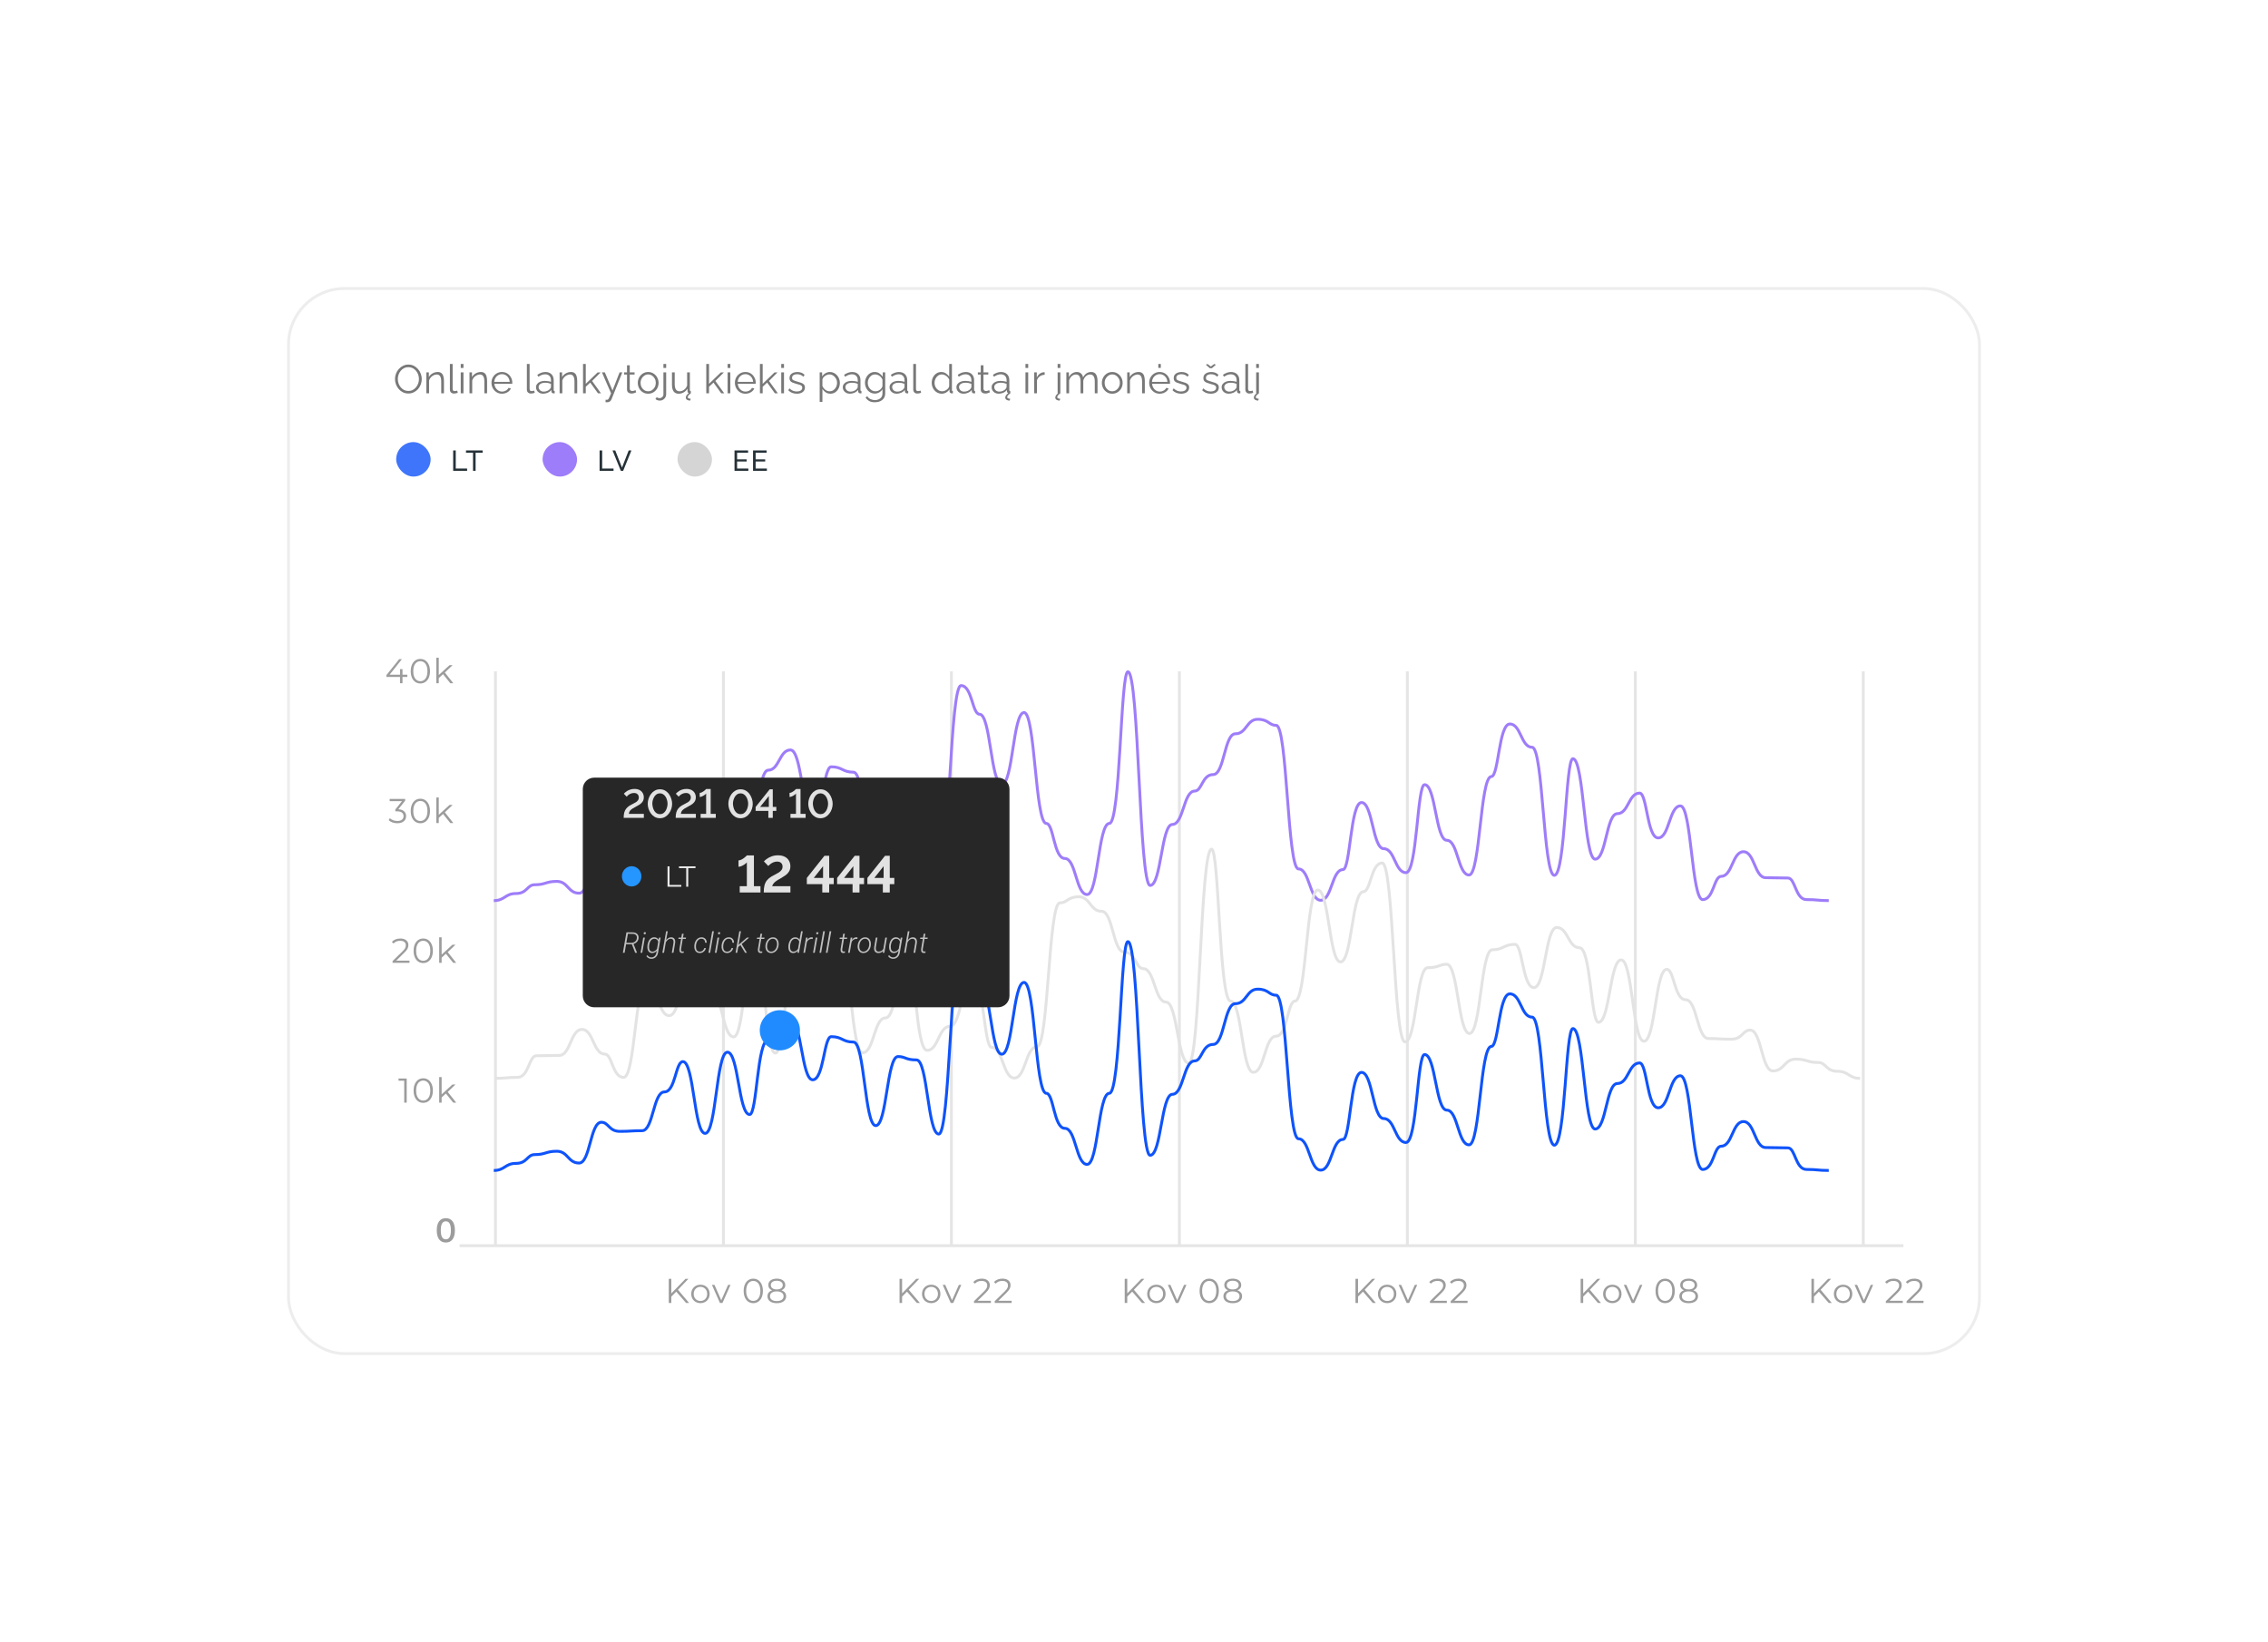 <svg width="790" height="572" viewBox="0 0 790 572" fill="none" xmlns="http://www.w3.org/2000/svg">
<g filter="url(#filter0_d)">
<rect x="100.5" y="60.5" width="589" height="371" rx="19.5" fill="white" stroke="#EDEDED"/>
<rect x="172.086" y="193.864" width="1" height="200" fill="#E5E5E5"/>
<rect x="160.086" y="393.424" width="502.914" height="0.983" fill="#E5E5E5"/>
<path d="M238.983 413.864H240.039L236.151 409.268L239.787 405.464H238.767L233.835 410.54V405.464H232.947V413.864H233.835V411.656L235.551 409.916L238.983 413.864ZM243.985 413.924C245.833 413.924 247.189 412.58 247.189 410.708C247.189 408.836 245.833 407.504 243.985 407.504C242.137 407.504 240.769 408.836 240.769 410.708C240.769 412.58 242.137 413.924 243.985 413.924ZM243.985 413.168C242.641 413.168 241.633 412.184 241.633 410.708C241.633 409.232 242.641 408.248 243.985 408.248C245.329 408.248 246.325 409.232 246.325 410.708C246.325 412.184 245.329 413.168 243.985 413.168ZM253.617 407.552L251.229 412.928L248.865 407.552H247.977L250.773 413.864H251.649L254.457 407.552H253.617ZM262.382 413.936C264.326 413.936 265.742 412.34 265.742 409.664C265.742 406.988 264.326 405.392 262.382 405.392C260.438 405.392 259.034 406.988 259.034 409.664C259.034 412.34 260.438 413.936 262.382 413.936ZM262.382 413.144C260.918 413.144 259.91 411.908 259.91 409.664C259.91 407.42 260.918 406.184 262.382 406.184C263.846 406.184 264.854 407.42 264.854 409.664C264.854 411.908 263.846 413.144 262.382 413.144ZM272.191 409.46C273.055 409.124 273.535 408.488 273.535 407.612C273.535 406.244 272.347 405.392 270.571 405.392C268.795 405.392 267.631 406.244 267.631 407.612C267.631 408.488 268.099 409.124 268.951 409.46C267.907 409.808 267.331 410.516 267.331 411.524C267.331 413.012 268.555 413.936 270.571 413.936C272.575 413.936 273.835 413.012 273.835 411.524C273.835 410.528 273.247 409.808 272.191 409.46ZM268.495 407.636C268.495 406.7 269.299 406.124 270.571 406.124C271.831 406.124 272.659 406.7 272.659 407.648C272.659 408.56 271.879 409.148 270.571 409.148C269.263 409.148 268.495 408.56 268.495 407.636ZM270.571 413.204C269.083 413.204 268.207 412.556 268.207 411.512C268.207 410.48 269.083 409.832 270.571 409.832C272.059 409.832 272.947 410.48 272.947 411.512C272.947 412.556 272.059 413.204 270.571 413.204Z" fill="#9C9C9C"/>
<rect x="251.493" y="193.864" width="1" height="200" fill="#E5E5E5"/>
<path d="M319.369 413.864H320.425L316.537 409.268L320.173 405.464H319.153L314.221 410.54V405.464H313.333V413.864H314.221V411.656L315.937 409.916L319.369 413.864ZM324.371 413.924C326.219 413.924 327.575 412.58 327.575 410.708C327.575 408.836 326.219 407.504 324.371 407.504C322.523 407.504 321.155 408.836 321.155 410.708C321.155 412.58 322.523 413.924 324.371 413.924ZM324.371 413.168C323.027 413.168 322.019 412.184 322.019 410.708C322.019 409.232 323.027 408.248 324.371 408.248C325.715 408.248 326.711 409.232 326.711 410.708C326.711 412.184 325.715 413.168 324.371 413.168ZM334.003 407.552L331.615 412.928L329.251 407.552H328.363L331.159 413.864H332.035L334.843 407.552H334.003ZM340.535 413.096L343.391 410.288C344.519 409.184 344.771 408.464 344.771 407.66C344.771 406.256 343.691 405.392 341.987 405.392C340.703 405.392 339.659 405.824 339.011 406.592L339.623 407.12C340.175 406.484 340.931 406.184 341.915 406.184C343.199 406.184 343.883 406.784 343.883 407.756C343.883 408.332 343.703 408.896 342.755 409.832L339.263 413.252V413.864H345.155V413.096H340.535ZM347.756 413.096L350.612 410.288C351.74 409.184 351.992 408.464 351.992 407.66C351.992 406.256 350.912 405.392 349.208 405.392C347.924 405.392 346.88 405.824 346.232 406.592L346.844 407.12C347.396 406.484 348.152 406.184 349.136 406.184C350.42 406.184 351.104 406.784 351.104 407.756C351.104 408.332 350.924 408.896 349.976 409.832L346.484 413.252V413.864H352.376V413.096H347.756Z" fill="#9C9C9C"/>
<rect x="330.9" y="193.864" width="1" height="200" fill="#E5E5E5"/>
<path d="M397.799 413.864H398.855L394.967 409.268L398.603 405.464H397.583L392.651 410.54V405.464H391.763V413.864H392.651V411.656L394.367 409.916L397.799 413.864ZM402.801 413.924C404.649 413.924 406.005 412.58 406.005 410.708C406.005 408.836 404.649 407.504 402.801 407.504C400.953 407.504 399.585 408.836 399.585 410.708C399.585 412.58 400.953 413.924 402.801 413.924ZM402.801 413.168C401.457 413.168 400.449 412.184 400.449 410.708C400.449 409.232 401.457 408.248 402.801 408.248C404.145 408.248 405.141 409.232 405.141 410.708C405.141 412.184 404.145 413.168 402.801 413.168ZM412.432 407.552L410.044 412.928L407.68 407.552H406.792L409.588 413.864H410.464L413.272 407.552H412.432ZM421.197 413.936C423.141 413.936 424.557 412.34 424.557 409.664C424.557 406.988 423.141 405.392 421.197 405.392C419.253 405.392 417.849 406.988 417.849 409.664C417.849 412.34 419.253 413.936 421.197 413.936ZM421.197 413.144C419.733 413.144 418.725 411.908 418.725 409.664C418.725 407.42 419.733 406.184 421.197 406.184C422.661 406.184 423.669 407.42 423.669 409.664C423.669 411.908 422.661 413.144 421.197 413.144ZM431.006 409.46C431.87 409.124 432.35 408.488 432.35 407.612C432.35 406.244 431.162 405.392 429.386 405.392C427.61 405.392 426.446 406.244 426.446 407.612C426.446 408.488 426.914 409.124 427.766 409.46C426.722 409.808 426.146 410.516 426.146 411.524C426.146 413.012 427.37 413.936 429.386 413.936C431.39 413.936 432.65 413.012 432.65 411.524C432.65 410.528 432.062 409.808 431.006 409.46ZM427.31 407.636C427.31 406.7 428.114 406.124 429.386 406.124C430.646 406.124 431.474 406.7 431.474 407.648C431.474 408.56 430.694 409.148 429.386 409.148C428.078 409.148 427.31 408.56 427.31 407.636ZM429.386 413.204C427.898 413.204 427.022 412.556 427.022 411.512C427.022 410.48 427.898 409.832 429.386 409.832C430.874 409.832 431.762 410.48 431.762 411.512C431.762 412.556 430.874 413.204 429.386 413.204Z" fill="#9C9C9C"/>
<rect x="410.309" y="193.864" width="1" height="200" fill="#E5E5E5"/>
<path d="M478.184 413.864H479.24L475.352 409.268L478.988 405.464H477.968L473.036 410.54V405.464H472.148V413.864H473.036V411.656L474.752 409.916L478.184 413.864ZM483.187 413.924C485.035 413.924 486.391 412.58 486.391 410.708C486.391 408.836 485.035 407.504 483.187 407.504C481.339 407.504 479.971 408.836 479.971 410.708C479.971 412.58 481.339 413.924 483.187 413.924ZM483.187 413.168C481.843 413.168 480.835 412.184 480.835 410.708C480.835 409.232 481.843 408.248 483.187 408.248C484.531 408.248 485.527 409.232 485.527 410.708C485.527 412.184 484.531 413.168 483.187 413.168ZM492.818 407.552L490.43 412.928L488.066 407.552H487.178L489.974 413.864H490.85L493.658 407.552H492.818ZM499.351 413.096L502.207 410.288C503.335 409.184 503.587 408.464 503.587 407.66C503.587 406.256 502.507 405.392 500.803 405.392C499.519 405.392 498.475 405.824 497.827 406.592L498.439 407.12C498.991 406.484 499.747 406.184 500.731 406.184C502.015 406.184 502.699 406.784 502.699 407.756C502.699 408.332 502.519 408.896 501.571 409.832L498.079 413.252V413.864H503.971V413.096H499.351ZM506.571 413.096L509.427 410.288C510.555 409.184 510.807 408.464 510.807 407.66C510.807 406.256 509.727 405.392 508.023 405.392C506.739 405.392 505.695 405.824 505.047 406.592L505.659 407.12C506.211 406.484 506.967 406.184 507.951 406.184C509.235 406.184 509.919 406.784 509.919 407.756C509.919 408.332 509.739 408.896 508.791 409.832L505.299 413.252V413.864H511.191V413.096H506.571Z" fill="#9C9C9C"/>
<rect x="489.716" y="193.864" width="1" height="200" fill="#E5E5E5"/>
<path d="M556.613 413.864H557.669L553.781 409.268L557.417 405.464H556.397L551.465 410.54V405.464H550.577V413.864H551.465V411.656L553.181 409.916L556.613 413.864ZM561.615 413.924C563.463 413.924 564.819 412.58 564.819 410.708C564.819 408.836 563.463 407.504 561.615 407.504C559.767 407.504 558.399 408.836 558.399 410.708C558.399 412.58 559.767 413.924 561.615 413.924ZM561.615 413.168C560.271 413.168 559.263 412.184 559.263 410.708C559.263 409.232 560.271 408.248 561.615 408.248C562.959 408.248 563.955 409.232 563.955 410.708C563.955 412.184 562.959 413.168 561.615 413.168ZM571.247 407.552L568.859 412.928L566.495 407.552H565.607L568.403 413.864H569.279L572.087 407.552H571.247ZM580.011 413.936C581.955 413.936 583.371 412.34 583.371 409.664C583.371 406.988 581.955 405.392 580.011 405.392C578.067 405.392 576.663 406.988 576.663 409.664C576.663 412.34 578.067 413.936 580.011 413.936ZM580.011 413.144C578.547 413.144 577.539 411.908 577.539 409.664C577.539 407.42 578.547 406.184 580.011 406.184C581.475 406.184 582.483 407.42 582.483 409.664C582.483 411.908 581.475 413.144 580.011 413.144ZM589.821 409.46C590.685 409.124 591.165 408.488 591.165 407.612C591.165 406.244 589.977 405.392 588.201 405.392C586.425 405.392 585.261 406.244 585.261 407.612C585.261 408.488 585.729 409.124 586.581 409.46C585.537 409.808 584.961 410.516 584.961 411.524C584.961 413.012 586.185 413.936 588.201 413.936C590.205 413.936 591.465 413.012 591.465 411.524C591.465 410.528 590.877 409.808 589.821 409.46ZM586.125 407.636C586.125 406.7 586.929 406.124 588.201 406.124C589.461 406.124 590.289 406.7 590.289 407.648C590.289 408.56 589.509 409.148 588.201 409.148C586.893 409.148 586.125 408.56 586.125 407.636ZM588.201 413.204C586.713 413.204 585.837 412.556 585.837 411.512C585.837 410.48 586.713 409.832 588.201 409.832C589.689 409.832 590.577 410.48 590.577 411.512C590.577 412.556 589.689 413.204 588.201 413.204Z" fill="#9C9C9C"/>
<rect x="569.123" y="193.864" width="1" height="200" fill="#E5E5E5"/>
<path d="M636.999 413.864H638.055L634.167 409.268L637.803 405.464H636.783L631.851 410.54V405.464H630.963V413.864H631.851V411.656L633.567 409.916L636.999 413.864ZM642.001 413.924C643.849 413.924 645.205 412.58 645.205 410.708C645.205 408.836 643.849 407.504 642.001 407.504C640.153 407.504 638.785 408.836 638.785 410.708C638.785 412.58 640.153 413.924 642.001 413.924ZM642.001 413.168C640.657 413.168 639.649 412.184 639.649 410.708C639.649 409.232 640.657 408.248 642.001 408.248C643.345 408.248 644.341 409.232 644.341 410.708C644.341 412.184 643.345 413.168 642.001 413.168ZM651.633 407.552L649.245 412.928L646.881 407.552H645.993L648.789 413.864H649.665L652.473 407.552H651.633ZM658.165 413.096L661.021 410.288C662.149 409.184 662.401 408.464 662.401 407.66C662.401 406.256 661.321 405.392 659.617 405.392C658.333 405.392 657.289 405.824 656.641 406.592L657.253 407.12C657.805 406.484 658.561 406.184 659.545 406.184C660.829 406.184 661.513 406.784 661.513 407.756C661.513 408.332 661.333 408.896 660.385 409.832L656.893 413.252V413.864H662.785V413.096H658.165ZM665.386 413.096L668.242 410.288C669.37 409.184 669.622 408.464 669.622 407.66C669.622 406.256 668.542 405.392 666.838 405.392C665.554 405.392 664.51 405.824 663.862 406.592L664.474 407.12C665.026 406.484 665.782 406.184 666.766 406.184C668.05 406.184 668.734 406.784 668.734 407.756C668.734 408.332 668.554 408.896 667.606 409.832L664.114 413.252V413.864H670.006V413.096H665.386Z" fill="#9C9C9C"/>
<rect x="648.53" y="193.864" width="1" height="200" fill="#E5E5E5"/>
<path d="M637 273.706C633.125 273.706 633.125 273.353 629.25 273.353C625.375 273.353 625.375 265.841 622.792 265.841C618.917 265.841 618.917 265.723 615.042 265.723C611.167 265.723 611.167 256.685 607.292 256.685C603.417 256.685 603.417 265.254 599.542 265.254C596.958 265.254 596.958 273.353 593.083 273.353C589.208 273.353 589.208 240.72 585.333 240.72C581.458 240.72 581.458 251.872 577.583 251.872C573.708 251.872 573.708 236.259 571.125 236.259C567.25 236.259 567.25 243.42 563.375 243.42C559.5 243.42 559.5 259.267 555.625 259.267C551.75 259.267 551.75 224.286 547.875 224.286C545.292 224.286 545.292 264.902 541.417 264.902C537.542 264.902 537.542 220.295 533.667 220.295C529.792 220.295 529.792 212.195 525.917 212.195C522.042 212.195 522.042 230.507 519.458 230.507C515.583 230.507 515.583 264.784 511.708 264.784C507.833 264.784 507.833 252.693 503.958 252.693C500.083 252.693 500.083 233.325 496.208 233.325C493.625 233.325 493.625 263.963 489.75 263.963C485.875 263.963 485.875 255.628 482 255.628C478.125 255.628 478.125 239.546 474.25 239.546C470.375 239.546 470.375 262.906 467.792 262.906C463.917 262.906 463.917 273.588 460.042 273.588C456.167 273.588 456.167 262.671 452.292 262.671C448.417 262.671 448.417 212.665 444.542 212.665C441.958 212.665 441.958 210.552 438.083 210.552C434.208 210.552 434.208 215.599 430.333 215.599C426.458 215.599 426.458 229.803 422.583 229.803C418.708 229.803 418.708 235.555 416.125 235.555C412.25 235.555 412.25 247.176 408.375 247.176C404.5 247.176 404.5 268.423 400.625 268.423C396.75 268.423 396.75 194 392.875 194C390.292 194 390.292 246.824 386.417 246.824C382.542 246.824 382.542 271.593 378.667 271.593C374.792 271.593 374.792 259.032 370.917 259.032C367.042 259.032 367.042 246.824 364.458 246.824C360.583 246.824 360.583 208.204 356.708 208.204C352.833 208.204 352.833 233.207 348.958 233.207C345.083 233.207 345.083 208.791 341.208 208.791C338.625 208.791 338.625 198.813 334.75 198.813C330.875 198.813 330.875 261.028 327 261.028C323.125 261.028 323.125 235.203 319.25 235.203C315.375 235.203 315.375 234.029 312.792 234.029C308.917 234.029 308.917 258.093 305.042 258.093C301.167 258.093 301.167 228.981 297.292 228.981C293.417 228.981 293.417 227.103 289.542 227.103C286.958 227.103 286.958 242.129 283.083 242.129C279.208 242.129 279.208 221.234 275.333 221.234C271.458 221.234 271.458 228.277 267.583 228.277C263.708 228.277 263.708 254.219 261.125 254.219C257.25 254.219 257.25 232.503 253.375 232.503C249.5 232.503 249.5 260.793 245.625 260.793C241.75 260.793 241.75 235.79 237.875 235.79C235.292 235.79 235.292 246.355 231.417 246.355C227.542 246.355 227.542 259.854 223.667 259.854C219.792 259.854 219.792 260.089 215.917 260.089C212.042 260.089 212.042 256.919 209.458 256.919C205.583 256.919 205.583 271.123 201.708 271.123C197.833 271.123 197.833 267.015 193.958 267.015C190.083 267.015 190.083 268.188 186.208 268.188C183.625 268.188 183.625 271.24 179.75 271.24C175.875 271.24 175.875 273.706 172 273.706" stroke="#9E7DF9"/>
<path d="M155.302 384.321C153.262 384.321 152.134 385.833 152.134 388.557C152.134 391.293 153.262 392.805 155.302 392.805C157.33 392.805 158.458 391.293 158.458 388.557C158.458 385.833 157.33 384.321 155.302 384.321ZM155.302 385.425C156.466 385.425 157.054 386.421 157.054 388.557C157.054 390.693 156.466 391.701 155.302 391.701C154.126 391.701 153.538 390.693 153.538 388.557C153.538 386.421 154.126 385.425 155.302 385.425Z" fill="#9C9C9C"/>
<path d="M141.664 335.677V344.077H140.8V336.445H138.82V335.677H141.664ZM147.42 344.149C146.772 344.149 146.192 343.977 145.68 343.633C145.176 343.289 144.78 342.797 144.492 342.157C144.212 341.509 144.072 340.749 144.072 339.877C144.072 339.005 144.212 338.249 144.492 337.609C144.78 336.961 145.176 336.465 145.68 336.121C146.192 335.777 146.772 335.605 147.42 335.605C148.068 335.605 148.644 335.777 149.148 336.121C149.66 336.465 150.06 336.961 150.348 337.609C150.636 338.249 150.78 339.005 150.78 339.877C150.78 340.749 150.636 341.509 150.348 342.157C150.06 342.797 149.66 343.289 149.148 343.633C148.644 343.977 148.068 344.149 147.42 344.149ZM147.42 343.357C147.908 343.357 148.336 343.221 148.704 342.949C149.08 342.677 149.372 342.281 149.58 341.761C149.788 341.241 149.892 340.613 149.892 339.877C149.892 339.141 149.788 338.513 149.58 337.993C149.372 337.473 149.08 337.077 148.704 336.805C148.336 336.533 147.908 336.397 147.42 336.397C146.932 336.397 146.5 336.533 146.124 336.805C145.756 337.077 145.468 337.473 145.26 337.993C145.052 338.513 144.948 339.141 144.948 339.877C144.948 340.613 145.052 341.241 145.26 341.761C145.468 342.281 145.756 342.677 146.124 342.949C146.5 343.221 146.932 343.357 147.42 343.357ZM155.321 340.909L153.833 342.277V344.077H152.981V335.173H153.833V341.209L157.601 337.765H158.657L155.957 340.345L158.909 344.077H157.865L155.321 340.909Z" fill="#9C9C9C"/>
<path d="M142.634 294.617V295.385H136.742V294.773L140.234 291.353C140.674 290.921 140.97 290.549 141.122 290.237C141.282 289.917 141.362 289.597 141.362 289.277C141.362 288.781 141.19 288.397 140.846 288.125C140.51 287.845 140.026 287.705 139.394 287.705C138.41 287.705 137.646 288.017 137.102 288.641L136.49 288.113C136.818 287.729 137.234 287.433 137.738 287.225C138.25 287.017 138.826 286.913 139.466 286.913C140.322 286.913 140.998 287.117 141.494 287.525C141.998 287.925 142.25 288.477 142.25 289.181C142.25 289.613 142.154 290.029 141.962 290.429C141.77 290.829 141.406 291.289 140.87 291.809L138.014 294.617H142.634ZM147.42 295.457C146.772 295.457 146.192 295.285 145.68 294.941C145.176 294.597 144.78 294.105 144.492 293.465C144.212 292.817 144.072 292.057 144.072 291.185C144.072 290.313 144.212 289.557 144.492 288.917C144.78 288.269 145.176 287.773 145.68 287.429C146.192 287.085 146.772 286.913 147.42 286.913C148.068 286.913 148.644 287.085 149.148 287.429C149.66 287.773 150.06 288.269 150.348 288.917C150.636 289.557 150.78 290.313 150.78 291.185C150.78 292.057 150.636 292.817 150.348 293.465C150.06 294.105 149.66 294.597 149.148 294.941C148.644 295.285 148.068 295.457 147.42 295.457ZM147.42 294.665C147.908 294.665 148.336 294.529 148.704 294.257C149.08 293.985 149.372 293.589 149.58 293.069C149.788 292.549 149.892 291.921 149.892 291.185C149.892 290.449 149.788 289.821 149.58 289.301C149.372 288.781 149.08 288.385 148.704 288.113C148.336 287.841 147.908 287.705 147.42 287.705C146.932 287.705 146.5 287.841 146.124 288.113C145.756 288.385 145.468 288.781 145.26 289.301C145.052 289.821 144.948 290.449 144.948 291.185C144.948 291.921 145.052 292.549 145.26 293.069C145.468 293.589 145.756 293.985 146.124 294.257C146.5 294.529 146.932 294.665 147.42 294.665ZM155.321 292.217L153.833 293.585V295.385H152.981V286.481H153.833V292.517L157.601 289.073H158.657L155.957 291.653L158.909 295.385H157.865L155.321 292.217Z" fill="#9C9C9C"/>
<path d="M138.754 241.892C139.634 241.94 140.302 242.18 140.758 242.612C141.222 243.036 141.454 243.592 141.454 244.28C141.454 244.76 141.338 245.188 141.106 245.564C140.874 245.932 140.53 246.224 140.074 246.44C139.618 246.656 139.062 246.764 138.406 246.764C137.798 246.764 137.222 246.668 136.678 246.476C136.142 246.276 135.71 246.012 135.382 245.684L135.802 245C136.082 245.288 136.454 245.524 136.918 245.708C137.382 245.884 137.878 245.972 138.406 245.972C139.094 245.972 139.626 245.824 140.002 245.528C140.378 245.224 140.566 244.808 140.566 244.28C140.566 243.76 140.378 243.352 140.002 243.056C139.626 242.76 139.058 242.612 138.298 242.612H137.698V241.976L140.026 239.06H135.73V238.292H141.13V238.904L138.754 241.892ZM146.42 246.764C145.772 246.764 145.192 246.592 144.68 246.248C144.176 245.904 143.78 245.412 143.492 244.772C143.212 244.124 143.072 243.364 143.072 242.492C143.072 241.62 143.212 240.864 143.492 240.224C143.78 239.576 144.176 239.08 144.68 238.736C145.192 238.392 145.772 238.22 146.42 238.22C147.068 238.22 147.644 238.392 148.148 238.736C148.66 239.08 149.06 239.576 149.348 240.224C149.636 240.864 149.78 241.62 149.78 242.492C149.78 243.364 149.636 244.124 149.348 244.772C149.06 245.412 148.66 245.904 148.148 246.248C147.644 246.592 147.068 246.764 146.42 246.764ZM146.42 245.972C146.908 245.972 147.336 245.836 147.704 245.564C148.08 245.292 148.372 244.896 148.58 244.376C148.788 243.856 148.892 243.228 148.892 242.492C148.892 241.756 148.788 241.128 148.58 240.608C148.372 240.088 148.08 239.692 147.704 239.42C147.336 239.148 146.908 239.012 146.42 239.012C145.932 239.012 145.5 239.148 145.124 239.42C144.756 239.692 144.468 240.088 144.26 240.608C144.052 241.128 143.948 241.756 143.948 242.492C143.948 243.228 144.052 243.856 144.26 244.376C144.468 244.896 144.756 245.292 145.124 245.564C145.5 245.836 145.932 245.972 146.42 245.972ZM154.321 243.524L152.833 244.892V246.692H151.981V237.788H152.833V243.824L156.601 240.38H157.657L154.957 242.96L157.909 246.692H156.865L154.321 243.524Z" fill="#9C9C9C"/>
<path d="M141.878 195.792H140.198V198H139.334V195.792H134.594V195.168L139.046 189.6H140.006L135.71 195.024H139.358V193.08H140.198V195.024H141.878V195.792ZM146.42 198.072C145.772 198.072 145.192 197.9 144.68 197.556C144.176 197.212 143.78 196.72 143.492 196.08C143.212 195.432 143.072 194.672 143.072 193.8C143.072 192.928 143.212 192.172 143.492 191.532C143.78 190.884 144.176 190.388 144.68 190.044C145.192 189.7 145.772 189.528 146.42 189.528C147.068 189.528 147.644 189.7 148.148 190.044C148.66 190.388 149.06 190.884 149.348 191.532C149.636 192.172 149.78 192.928 149.78 193.8C149.78 194.672 149.636 195.432 149.348 196.08C149.06 196.72 148.66 197.212 148.148 197.556C147.644 197.9 147.068 198.072 146.42 198.072ZM146.42 197.28C146.908 197.28 147.336 197.144 147.704 196.872C148.08 196.6 148.372 196.204 148.58 195.684C148.788 195.164 148.892 194.536 148.892 193.8C148.892 193.064 148.788 192.436 148.58 191.916C148.372 191.396 148.08 191 147.704 190.728C147.336 190.456 146.908 190.32 146.42 190.32C145.932 190.32 145.5 190.456 145.124 190.728C144.756 191 144.468 191.396 144.26 191.916C144.052 192.436 143.948 193.064 143.948 193.8C143.948 194.536 144.052 195.164 144.26 195.684C144.468 196.204 144.756 196.6 145.124 196.872C145.5 197.144 145.932 197.28 146.42 197.28ZM154.321 194.832L152.833 196.2V198H151.981V189.096H152.833V195.132L156.601 191.688H157.657L154.957 194.268L157.909 198H156.865L154.321 194.832Z" fill="#9C9C9C"/>
<path d="M172.321 335.629C176.285 335.629 176.285 335.277 180.248 335.277C184.212 335.277 184.212 327.752 186.854 327.752C190.818 327.752 190.818 327.634 194.781 327.634C198.744 327.634 198.744 318.581 202.708 318.581C206.671 318.581 206.671 327.164 210.635 327.164C213.277 327.164 213.277 335.277 217.241 335.277C221.204 335.277 221.204 302.591 225.168 302.591C229.131 302.591 229.131 313.76 233.095 313.76C237.058 313.76 237.058 298.123 239.7 298.123C243.664 298.123 243.664 305.295 247.627 305.295C251.591 305.295 251.591 321.168 255.554 321.168C259.518 321.168 259.518 286.131 263.481 286.131C266.124 286.131 266.124 326.811 270.087 326.811C274.051 326.811 274.051 282.133 278.014 282.133C281.978 282.133 281.978 274.02 285.941 274.02C289.904 274.02 289.904 292.362 292.547 292.362C296.51 292.362 296.51 326.694 300.474 326.694C304.437 326.694 304.437 314.583 308.401 314.583C312.364 314.583 312.364 295.184 316.328 295.184C318.97 295.184 318.97 325.871 322.933 325.871C326.897 325.871 326.897 317.523 330.86 317.523C334.824 317.523 334.824 301.415 338.787 301.415C342.751 301.415 342.751 324.812 345.393 324.812C349.357 324.812 349.357 335.512 353.32 335.512C357.284 335.512 357.284 324.577 361.247 324.577C365.211 324.577 365.211 274.491 369.174 274.491C371.816 274.491 371.816 272.374 375.78 272.374C379.743 272.374 379.743 277.43 383.707 277.43C387.67 277.43 387.67 291.657 391.634 291.657C395.597 291.657 395.597 297.418 398.24 297.418C402.203 297.418 402.203 309.057 406.166 309.057C410.13 309.057 410.13 330.338 414.093 330.338C418.057 330.338 418.057 255.796 422.02 255.796C424.663 255.796 424.663 308.705 428.626 308.705C432.59 308.705 432.59 333.513 436.553 333.513C440.517 333.513 440.517 320.932 444.48 320.932C448.444 320.932 448.444 308.705 451.086 308.705C455.049 308.705 455.049 270.023 459.013 270.023C462.976 270.023 462.976 295.066 466.94 295.066C470.903 295.066 470.903 270.611 474.867 270.611C477.509 270.611 477.509 260.617 481.473 260.617C485.436 260.617 485.436 322.931 489.4 322.931C493.363 322.931 493.363 297.065 497.326 297.065C501.29 297.065 501.29 295.889 503.932 295.889C507.896 295.889 507.896 319.992 511.859 319.992C515.823 319.992 515.823 290.833 519.786 290.833C523.75 290.833 523.75 288.952 527.713 288.952C530.355 288.952 530.355 304.002 534.319 304.002C538.282 304.002 538.282 283.074 542.246 283.074C546.209 283.074 546.209 290.128 550.173 290.128C554.136 290.128 554.136 316.112 556.779 316.112C560.742 316.112 560.742 294.361 564.706 294.361C568.669 294.361 568.669 322.696 572.633 322.696C576.596 322.696 576.596 297.653 580.559 297.653C583.202 297.653 583.202 308.234 587.165 308.234C591.129 308.234 591.129 321.756 595.092 321.756C599.056 321.756 599.056 321.991 603.019 321.991C606.983 321.991 606.983 318.816 609.625 318.816C613.588 318.816 613.588 333.043 617.552 333.043C621.515 333.043 621.515 328.928 625.479 328.928C629.442 328.928 629.442 330.103 633.406 330.103C636.048 330.103 636.048 333.16 640.012 333.16C643.975 333.16 643.975 335.629 647.939 335.629" stroke="#E3E3E3"/>
<path d="M637 367.705C633.125 367.705 633.125 367.353 629.25 367.353C625.375 367.353 625.375 359.841 622.792 359.841C618.917 359.841 618.917 359.723 615.042 359.723C611.167 359.723 611.167 350.684 607.292 350.684C603.417 350.684 603.417 359.254 599.542 359.254C596.958 359.254 596.958 367.353 593.083 367.353C589.208 367.353 589.208 334.72 585.333 334.72C581.458 334.72 581.458 345.872 577.583 345.872C573.708 345.872 573.708 330.259 571.125 330.259C567.25 330.259 567.25 337.42 563.375 337.42C559.5 337.42 559.5 353.267 555.625 353.267C551.75 353.267 551.75 318.286 547.875 318.286C545.292 318.286 545.292 358.901 541.417 358.901C537.542 358.901 537.542 314.295 533.667 314.295C529.792 314.295 529.792 306.195 525.917 306.195C522.042 306.195 522.042 324.507 519.458 324.507C515.583 324.507 515.583 358.784 511.708 358.784C507.833 358.784 507.833 346.693 503.958 346.693C500.083 346.693 500.083 327.324 496.208 327.324C493.625 327.324 493.625 357.962 489.75 357.962C485.875 357.962 485.875 349.628 482 349.628C478.125 349.628 478.125 333.546 474.25 333.546C470.375 333.546 470.375 356.906 467.792 356.906C463.917 356.906 463.917 367.588 460.042 367.588C456.167 367.588 456.167 356.671 452.292 356.671C448.417 356.671 448.417 306.664 444.542 306.664C441.958 306.664 441.958 304.551 438.083 304.551C434.208 304.551 434.208 309.599 430.333 309.599C426.458 309.599 426.458 323.803 422.583 323.803C418.708 323.803 418.708 329.555 416.125 329.555C412.25 329.555 412.25 341.176 408.375 341.176C404.5 341.176 404.5 362.423 400.625 362.423C396.75 362.423 396.75 288 392.875 288C390.292 288 390.292 340.824 386.417 340.824C382.542 340.824 382.542 365.592 378.667 365.592C374.792 365.592 374.792 353.032 370.917 353.032C367.042 353.032 367.042 340.824 364.458 340.824C360.583 340.824 360.583 302.204 356.708 302.204C352.833 302.204 352.833 327.207 348.958 327.207C345.083 327.207 345.083 302.791 341.208 302.791C338.625 302.791 338.625 292.813 334.75 292.813C330.875 292.813 330.875 355.028 327 355.028C323.125 355.028 323.125 329.203 319.25 329.203C315.375 329.203 315.375 328.029 312.792 328.029C308.917 328.029 308.917 352.093 305.042 352.093C301.167 352.093 301.167 322.981 297.292 322.981C293.417 322.981 293.417 321.103 289.542 321.103C286.958 321.103 286.958 336.128 283.083 336.128C279.208 336.128 279.208 315.234 275.333 315.234C271.458 315.234 271.458 322.277 267.583 322.277C263.708 322.277 263.708 348.219 261.125 348.219C257.25 348.219 257.25 326.503 253.375 326.503C249.5 326.503 249.5 354.793 245.625 354.793C241.75 354.793 241.75 329.79 237.875 329.79C235.292 329.79 235.292 340.354 231.417 340.354C227.542 340.354 227.542 353.854 223.667 353.854C219.792 353.854 219.792 354.089 215.917 354.089C212.042 354.089 212.042 350.919 209.458 350.919C205.583 350.919 205.583 365.123 201.708 365.123C197.833 365.123 197.833 361.014 193.958 361.014C190.083 361.014 190.083 362.188 186.208 362.188C183.625 362.188 183.625 365.24 179.75 365.24C175.875 365.24 175.875 367.705 172 367.705" stroke="#0F53FA"/>
<circle cx="271.643" cy="318.875" r="7" fill="#208BFF"/>
<path d="M271.241 305.114C271.64 305.58 272.36 305.58 272.759 305.114L276.585 300.651C277.141 300.002 276.68 299 275.826 299H268.174C267.32 299 266.859 300.002 267.415 300.651L271.241 305.114Z" fill="black" fill-opacity="0.75"/>
<g filter="url(#filter1_d)">
<path d="M347.625 220.875C349.834 220.875 351.625 222.666 351.625 224.875L351.625 296.875C351.625 299.084 349.834 300.875 347.625 300.875L207 300.875C204.791 300.875 203 299.084 203 296.875L203 237.909L203 234.124L203 230.811L203 224.875C203 222.666 204.791 220.875 207 220.875L347.625 220.875Z" fill="#272727"/>
</g>
<path d="M232.515 268.875L232.515 261.775L233.215 261.775L233.215 268.255L237.315 268.255L237.315 268.875L232.515 268.875ZM242.262 262.395L239.732 262.395L239.732 268.875L239.032 268.875L239.032 262.395L236.502 262.395L236.502 261.775L242.262 261.775L242.262 262.395Z" fill="#ECECEC"/>
<path d="M264.896 268.697L264.896 270.875L257.66 270.875L257.66 268.697L260.144 268.697L260.144 260.381C260.012 260.561 259.778 260.777 259.442 261.029C259.106 261.269 258.734 261.479 258.326 261.659C257.93 261.839 257.57 261.929 257.246 261.929L257.246 259.697C257.558 259.697 257.882 259.613 258.218 259.445C258.554 259.277 258.866 259.085 259.154 258.869C259.442 258.641 259.676 258.443 259.856 258.275C260.048 258.095 260.144 257.993 260.144 257.969L262.61 257.969L262.61 268.697L264.896 268.697ZM266.034 270.875C266.034 269.903 266.118 269.081 266.286 268.409C266.466 267.725 266.748 267.143 267.132 266.663C267.528 266.171 268.05 265.727 268.698 265.331C269.118 265.079 269.55 264.845 269.994 264.629C270.45 264.401 270.87 264.167 271.254 263.927C271.65 263.675 271.968 263.387 272.208 263.063C272.46 262.727 272.586 262.325 272.586 261.857C272.586 261.329 272.418 260.909 272.082 260.597C271.758 260.273 271.296 260.111 270.696 260.111C270.24 260.111 269.814 260.195 269.418 260.363C269.034 260.519 268.686 260.717 268.374 260.957C268.074 261.185 267.816 261.413 267.6 261.641L266.088 260.057C266.304 259.805 266.634 259.517 267.078 259.193C267.534 258.857 268.092 258.563 268.752 258.311C269.412 258.059 270.162 257.933 271.002 257.933C271.938 257.933 272.724 258.101 273.36 258.437C273.996 258.761 274.476 259.211 274.8 259.787C275.136 260.351 275.304 261.005 275.304 261.749C275.304 262.469 275.148 263.081 274.836 263.585C274.536 264.077 274.146 264.497 273.666 264.845C273.186 265.193 272.688 265.517 272.172 265.817C271.344 266.261 270.714 266.639 270.282 266.951C269.862 267.263 269.562 267.557 269.382 267.833C269.202 268.097 269.058 268.385 268.95 268.697L275.322 268.697L275.322 270.875L266.034 270.875ZM286.421 270.875L286.421 267.977L281.039 267.977L281.039 265.817L287.177 258.095L288.833 258.095L288.833 265.799L290.417 265.799L290.417 267.977L288.833 267.977L288.833 270.875L286.421 270.875ZM283.469 265.799L286.691 265.799L286.691 261.731L283.469 265.799ZM296.968 270.875L296.968 267.977L291.586 267.977L291.586 265.817L297.724 258.095L299.38 258.095L299.38 265.799L300.964 265.799L300.964 267.977L299.38 267.977L299.38 270.875L296.968 270.875ZM294.016 265.799L297.238 265.799L297.238 261.731L294.016 265.799ZM307.515 270.875L307.515 267.977L302.133 267.977L302.133 265.817L308.271 258.095L309.927 258.095L309.927 265.799L311.511 265.799L311.511 267.977L309.927 267.977L309.927 270.875L307.515 270.875ZM304.563 265.799L307.785 265.799L307.785 261.731L304.563 265.799Z" fill="#E2E2E2"/>
<path d="M217.241 244.875C217.241 244.128 217.316 243.489 217.465 242.957C217.624 242.425 217.862 241.972 218.179 241.599C218.496 241.216 218.893 240.88 219.369 240.591C219.714 240.386 220.069 240.194 220.433 240.017C220.806 239.84 221.152 239.653 221.469 239.457C221.786 239.261 222.038 239.032 222.225 238.771C222.421 238.5 222.519 238.174 222.519 237.791C222.519 237.343 222.374 236.97 222.085 236.671C221.805 236.372 221.385 236.223 220.825 236.223C220.433 236.223 220.069 236.293 219.733 236.433C219.406 236.564 219.117 236.727 218.865 236.923C218.622 237.119 218.426 237.31 218.277 237.497L217.297 236.475C217.4 236.363 217.554 236.214 217.759 236.027C217.964 235.84 218.221 235.654 218.529 235.467C218.846 235.28 219.21 235.126 219.621 235.005C220.041 234.874 220.503 234.809 221.007 234.809C221.716 234.809 222.309 234.94 222.785 235.201C223.27 235.462 223.634 235.812 223.877 236.251C224.129 236.69 224.255 237.184 224.255 237.735C224.255 238.192 224.176 238.584 224.017 238.911C223.858 239.238 223.648 239.522 223.387 239.765C223.135 240.008 222.85 240.222 222.533 240.409C222.225 240.586 221.917 240.759 221.609 240.927C221.077 241.198 220.648 241.44 220.321 241.655C219.994 241.87 219.742 242.075 219.565 242.271C219.397 242.467 219.276 242.663 219.201 242.859C219.126 243.055 219.07 243.265 219.033 243.489L224.269 243.489L224.269 244.875L217.241 244.875ZM229.878 245.015C229.178 245.006 228.562 244.847 228.03 244.539C227.498 244.222 227.055 243.816 226.7 243.321C226.345 242.817 226.075 242.276 225.888 241.697C225.711 241.109 225.622 240.535 225.622 239.975C225.622 239.378 225.72 238.78 225.916 238.183C226.112 237.586 226.392 237.044 226.756 236.559C227.129 236.064 227.577 235.672 228.1 235.383C228.623 235.084 229.215 234.935 229.878 234.935C230.578 234.935 231.189 235.094 231.712 235.411C232.244 235.728 232.687 236.139 233.042 236.643C233.397 237.147 233.663 237.693 233.84 238.281C234.027 238.869 234.12 239.434 234.12 239.975C234.12 240.582 234.022 241.184 233.826 241.781C233.63 242.369 233.345 242.906 232.972 243.391C232.608 243.876 232.165 244.268 231.642 244.567C231.119 244.856 230.531 245.006 229.878 245.015ZM227.218 239.975C227.237 240.395 227.302 240.82 227.414 241.249C227.526 241.678 227.689 242.07 227.904 242.425C228.119 242.78 228.389 243.064 228.716 243.279C229.043 243.494 229.43 243.601 229.878 243.601C230.335 243.601 230.727 243.489 231.054 243.265C231.39 243.032 231.665 242.733 231.88 242.369C232.095 241.996 232.253 241.599 232.356 241.179C232.468 240.759 232.524 240.358 232.524 239.975C232.524 239.555 232.463 239.13 232.342 238.701C232.23 238.272 232.062 237.88 231.838 237.525C231.614 237.17 231.334 236.886 230.998 236.671C230.671 236.456 230.298 236.349 229.878 236.349C229.421 236.349 229.024 236.466 228.688 236.699C228.352 236.923 228.077 237.222 227.862 237.595C227.647 237.959 227.484 238.351 227.372 238.771C227.269 239.191 227.218 239.592 227.218 239.975ZM235.356 244.875C235.356 244.128 235.431 243.489 235.58 242.957C235.739 242.425 235.977 241.972 236.294 241.599C236.612 241.216 237.008 240.88 237.484 240.591C237.83 240.386 238.184 240.194 238.548 240.017C238.922 239.84 239.267 239.653 239.584 239.457C239.902 239.261 240.154 239.032 240.34 238.771C240.536 238.5 240.634 238.174 240.634 237.791C240.634 237.343 240.49 236.97 240.2 236.671C239.92 236.372 239.5 236.223 238.94 236.223C238.548 236.223 238.184 236.293 237.848 236.433C237.522 236.564 237.232 236.727 236.98 236.923C236.738 237.119 236.542 237.31 236.392 237.497L235.412 236.475C235.515 236.363 235.669 236.214 235.874 236.027C236.08 235.84 236.336 235.654 236.644 235.467C236.962 235.28 237.326 235.126 237.736 235.005C238.156 234.874 238.618 234.809 239.122 234.809C239.832 234.809 240.424 234.94 240.9 235.201C241.386 235.462 241.75 235.812 241.992 236.251C242.244 236.69 242.37 237.184 242.37 237.735C242.37 238.192 242.291 238.584 242.132 238.911C241.974 239.238 241.764 239.522 241.502 239.765C241.25 240.008 240.966 240.222 240.648 240.409C240.34 240.586 240.032 240.759 239.724 240.927C239.192 241.198 238.763 241.44 238.436 241.655C238.11 241.87 237.858 242.075 237.68 242.271C237.512 242.467 237.391 242.663 237.316 242.859C237.242 243.055 237.186 243.265 237.148 243.489L242.384 243.489L242.384 244.875L235.356 244.875ZM249.323 243.489L249.323 244.875L244.045 244.875L244.045 243.489L245.963 243.489L245.963 236.405C245.86 236.554 245.678 236.722 245.417 236.909C245.156 237.096 244.871 237.259 244.563 237.399C244.255 237.539 243.975 237.609 243.723 237.609L243.723 236.181C243.966 236.181 244.218 236.116 244.479 235.985C244.74 235.854 244.983 235.705 245.207 235.537C245.431 235.36 245.608 235.201 245.739 235.061C245.879 234.921 245.954 234.846 245.963 234.837L247.545 234.837L247.545 243.489L249.323 243.489ZM257.96 245.015C257.26 245.006 256.644 244.847 256.112 244.539C255.58 244.222 255.137 243.816 254.782 243.321C254.427 242.817 254.157 242.276 253.97 241.697C253.793 241.109 253.704 240.535 253.704 239.975C253.704 239.378 253.802 238.78 253.998 238.183C254.194 237.586 254.474 237.044 254.838 236.559C255.211 236.064 255.659 235.672 256.182 235.383C256.705 235.084 257.297 234.935 257.96 234.935C258.66 234.935 259.271 235.094 259.794 235.411C260.326 235.728 260.769 236.139 261.124 236.643C261.479 237.147 261.745 237.693 261.922 238.281C262.109 238.869 262.202 239.434 262.202 239.975C262.202 240.582 262.104 241.184 261.908 241.781C261.712 242.369 261.427 242.906 261.054 243.391C260.69 243.876 260.247 244.268 259.724 244.567C259.201 244.856 258.613 245.006 257.96 245.015ZM255.3 239.975C255.319 240.395 255.384 240.82 255.496 241.249C255.608 241.678 255.771 242.07 255.986 242.425C256.201 242.78 256.471 243.064 256.798 243.279C257.125 243.494 257.512 243.601 257.96 243.601C258.417 243.601 258.809 243.489 259.136 243.265C259.472 243.032 259.747 242.733 259.962 242.369C260.177 241.996 260.335 241.599 260.438 241.179C260.55 240.759 260.606 240.358 260.606 239.975C260.606 239.555 260.545 239.13 260.424 238.701C260.312 238.272 260.144 237.88 259.92 237.525C259.696 237.17 259.416 236.886 259.08 236.671C258.753 236.456 258.38 236.349 257.96 236.349C257.503 236.349 257.106 236.466 256.77 236.699C256.434 236.923 256.159 237.222 255.944 237.595C255.729 237.959 255.566 238.351 255.454 238.771C255.351 239.191 255.3 239.592 255.3 239.975ZM267.638 244.875L267.638 242.467L263.2 242.467L263.2 241.095L268.114 234.935L269.178 234.935L269.178 241.081L270.41 241.081L270.41 242.467L269.178 242.467L269.178 244.875L267.638 244.875ZM264.768 241.081L267.806 241.081L267.806 237.273L264.768 241.081ZM280.618 243.489L280.618 244.875L275.34 244.875L275.34 243.489L277.258 243.489L277.258 236.405C277.155 236.554 276.973 236.722 276.712 236.909C276.451 237.096 276.166 237.259 275.858 237.399C275.55 237.539 275.27 237.609 275.018 237.609L275.018 236.181C275.261 236.181 275.513 236.116 275.774 235.985C276.035 235.854 276.278 235.705 276.502 235.537C276.726 235.36 276.903 235.201 277.034 235.061C277.174 234.921 277.249 234.846 277.258 234.837L278.84 234.837L278.84 243.489L280.618 243.489ZM285.796 245.015C285.096 245.006 284.48 244.847 283.948 244.539C283.416 244.222 282.972 243.816 282.618 243.321C282.263 242.817 281.992 242.276 281.806 241.697C281.628 241.109 281.54 240.535 281.54 239.975C281.54 239.378 281.638 238.78 281.834 238.183C282.03 237.586 282.31 237.044 282.674 236.559C283.047 236.064 283.495 235.672 284.018 235.383C284.54 235.084 285.133 234.935 285.796 234.935C286.496 234.935 287.107 235.094 287.63 235.411C288.162 235.728 288.605 236.139 288.96 236.643C289.314 237.147 289.58 237.693 289.758 238.281C289.944 238.869 290.038 239.434 290.038 239.975C290.038 240.582 289.94 241.184 289.744 241.781C289.548 242.369 289.263 242.906 288.89 243.391C288.526 243.876 288.082 244.268 287.56 244.567C287.037 244.856 286.449 245.006 285.796 245.015ZM283.136 239.975C283.154 240.395 283.22 240.82 283.332 241.249C283.444 241.678 283.607 242.07 283.822 242.425C284.036 242.78 284.307 243.064 284.634 243.279C284.96 243.494 285.348 243.601 285.796 243.601C286.253 243.601 286.645 243.489 286.972 243.265C287.308 243.032 287.583 242.733 287.798 242.369C288.012 241.996 288.171 241.599 288.274 241.179C288.386 240.759 288.442 240.358 288.442 239.975C288.442 239.555 288.381 239.13 288.26 238.701C288.148 238.272 287.98 237.88 287.756 237.525C287.532 237.17 287.252 236.886 286.916 236.671C286.589 236.456 286.216 236.349 285.796 236.349C285.338 236.349 284.942 236.466 284.606 236.699C284.27 236.923 283.994 237.222 283.78 237.595C283.565 237.959 283.402 238.351 283.29 238.771C283.187 239.191 283.136 239.592 283.136 239.975Z" fill="#E2E2E2"/>
<ellipse cx="220.022" cy="265.252" rx="3.397" ry="3.528" fill="#2595FF"/>
<path d="M220.092 288.916H218.085L217.567 291.875H216.967L218.202 284.766L220.307 284.771C221.016 284.771 221.563 284.956 221.947 285.327C222.331 285.695 222.493 286.193 222.431 286.821C222.382 287.297 222.203 287.707 221.894 288.052C221.588 288.397 221.179 288.647 220.668 288.804L221.879 291.807L221.874 291.875H221.239L220.092 288.916ZM218.173 288.403L219.931 288.408C220.432 288.408 220.86 288.262 221.215 287.969C221.573 287.673 221.78 287.288 221.835 286.816C221.89 286.361 221.789 285.994 221.532 285.718C221.275 285.441 220.896 285.296 220.395 285.283L218.715 285.278L218.173 288.403ZM223.71 291.875H223.124L224.047 286.592H224.628L223.71 291.875ZM224.208 285.063C224.224 284.852 224.364 284.718 224.628 284.663C224.755 284.686 224.844 284.727 224.896 284.785C224.952 284.84 224.988 284.933 225.004 285.063C224.971 285.187 224.924 285.278 224.862 285.337C224.8 285.392 224.708 285.433 224.584 285.459C224.32 285.42 224.195 285.288 224.208 285.063ZM227.919 286.489C228.235 286.499 228.523 286.574 228.783 286.714C229.044 286.854 229.249 287.067 229.398 287.354L229.579 286.592H230.121L229.232 291.782C229.171 292.225 229.031 292.616 228.812 292.954C228.594 293.293 228.314 293.551 227.973 293.73C227.634 293.913 227.257 293.997 226.84 293.984C226.508 293.978 226.19 293.895 225.888 293.735C225.582 293.573 225.336 293.346 225.15 293.057L225.512 292.715C225.847 293.219 226.285 293.478 226.825 293.491C227.307 293.504 227.709 293.358 228.031 293.052C228.357 292.749 228.562 292.336 228.646 291.812L228.773 291.196C228.305 291.733 227.74 291.992 227.079 291.973C226.584 291.96 226.199 291.771 225.922 291.406C225.648 291.038 225.505 290.539 225.492 289.907C225.473 289.325 225.57 288.748 225.785 288.179C226 287.609 226.291 287.183 226.659 286.899C227.03 286.613 227.45 286.476 227.919 286.489ZM226.103 289.321L226.073 289.775C226.063 290.309 226.156 290.723 226.352 291.016C226.547 291.305 226.835 291.457 227.216 291.47C227.541 291.483 227.846 291.406 228.129 291.24C228.412 291.074 228.656 290.828 228.861 290.503L229.276 288.037C229.188 287.721 229.035 287.472 228.817 287.29C228.603 287.104 228.326 287.007 227.987 286.997C227.489 286.981 227.076 287.173 226.747 287.573C226.422 287.974 226.207 288.556 226.103 289.321ZM232.021 287.485C232.528 286.812 233.127 286.481 233.817 286.494C234.325 286.507 234.695 286.685 234.926 287.026C235.157 287.368 235.238 287.839 235.17 288.437L234.594 291.875H234.018L234.594 288.428C234.613 288.242 234.617 288.063 234.604 287.891C234.548 287.311 234.232 287.013 233.656 286.997C233.314 286.991 232.995 287.093 232.699 287.305C232.403 287.513 232.143 287.829 231.918 288.252L231.293 291.875H230.717L232.021 284.375H232.597L232.021 287.485ZM238.134 285.239L237.899 286.592H238.959L238.876 287.07H237.816L237.23 290.596L237.221 290.898C237.221 291.253 237.383 291.436 237.709 291.445C237.81 291.449 237.968 291.437 238.183 291.411L238.158 291.89C237.966 291.945 237.771 291.969 237.572 291.963C237.23 291.956 236.981 291.838 236.825 291.606C236.669 291.372 236.612 291.034 236.654 290.591L237.235 287.07H236.288L236.376 286.592H237.313L237.553 285.239H238.134ZM243.71 291.484C244.094 291.497 244.433 291.392 244.726 291.167C245.022 290.939 245.219 290.633 245.316 290.249H245.868C245.771 290.773 245.513 291.196 245.097 291.519C244.683 291.838 244.211 291.991 243.681 291.978C243.254 291.968 242.896 291.851 242.606 291.626C242.317 291.401 242.107 291.09 241.977 290.693C241.85 290.296 241.809 289.849 241.854 289.351L241.874 289.141C241.913 288.799 241.996 288.467 242.123 288.145C242.253 287.822 242.426 287.537 242.641 287.29C242.855 287.039 243.111 286.842 243.407 286.699C243.707 286.553 244.044 286.484 244.418 286.494C244.958 286.507 245.388 286.689 245.707 287.041C246.026 287.393 246.176 287.839 246.156 288.379L245.604 288.374C245.611 287.967 245.505 287.638 245.287 287.388C245.069 287.137 244.771 287.005 244.394 286.992C243.99 286.979 243.633 287.096 243.324 287.344C243.015 287.591 242.782 287.941 242.626 288.394C242.47 288.846 242.396 289.326 242.406 289.834C242.416 290.358 242.533 290.762 242.758 291.045C242.982 291.325 243.3 291.471 243.71 291.484ZM247.362 291.875H246.776L248.08 284.375H248.666L247.362 291.875ZM249.589 291.875H249.003L249.926 286.592H250.507L249.589 291.875ZM250.087 285.063C250.103 284.852 250.243 284.718 250.507 284.663C250.634 284.686 250.723 284.727 250.775 284.785C250.831 284.84 250.867 284.933 250.883 285.063C250.85 285.187 250.803 285.278 250.741 285.337C250.679 285.392 250.587 285.433 250.463 285.459C250.199 285.42 250.074 285.288 250.087 285.063ZM253.212 291.484C253.596 291.497 253.935 291.392 254.228 291.167C254.524 290.939 254.721 290.633 254.818 290.249H255.37C255.272 290.773 255.015 291.196 254.599 291.519C254.185 291.838 253.713 291.991 253.183 291.978C252.756 291.968 252.398 291.851 252.108 291.626C251.819 291.401 251.609 291.09 251.479 290.693C251.352 290.296 251.311 289.849 251.356 289.351L251.376 289.141C251.415 288.799 251.498 288.467 251.625 288.145C251.755 287.822 251.928 287.537 252.143 287.29C252.357 287.039 252.613 286.842 252.909 286.699C253.209 286.553 253.546 286.484 253.92 286.494C254.46 286.507 254.89 286.689 255.209 287.041C255.528 287.393 255.678 287.839 255.658 288.379L255.106 288.374C255.113 287.967 255.007 287.638 254.789 287.388C254.571 287.137 254.273 287.005 253.896 286.992C253.492 286.979 253.135 287.096 252.826 287.344C252.517 287.591 252.284 287.941 252.128 288.394C251.972 288.846 251.898 289.326 251.908 289.834C251.918 290.358 252.035 290.762 252.26 291.045C252.484 291.325 252.802 291.471 253.212 291.484ZM257.924 289.224L257.143 289.883L256.796 291.875H256.215L257.519 284.375H258.1L257.27 289.131L257.875 288.574L260.175 286.592H260.951L258.354 288.843L260.175 291.875H259.53L257.924 289.224ZM265.478 285.239L265.243 286.592H266.303L266.22 287.07H265.16L264.574 290.596L264.564 290.898C264.564 291.253 264.727 291.436 265.053 291.445C265.154 291.449 265.312 291.437 265.526 291.411L265.502 291.89C265.31 291.945 265.115 291.969 264.916 291.963C264.574 291.956 264.325 291.838 264.169 291.606C264.013 291.372 263.956 291.034 263.998 290.591L264.579 287.07H263.632L263.72 286.592H264.657L264.896 285.239H265.478ZM266.64 289.185C266.698 288.674 266.854 288.206 267.108 287.783C267.362 287.357 267.678 287.033 268.056 286.812C268.437 286.59 268.848 286.484 269.291 286.494C269.727 286.501 270.098 286.621 270.404 286.855C270.714 287.087 270.938 287.404 271.078 287.808C271.221 288.208 271.27 288.652 271.225 289.141L271.215 289.233C271.117 290.067 270.821 290.736 270.326 291.24C269.835 291.745 269.244 291.989 268.554 291.973C267.961 291.963 267.488 291.745 267.133 291.318C266.778 290.892 266.604 290.329 266.61 289.629L266.625 289.351L266.64 289.185ZM267.206 289.351C267.164 289.738 267.191 290.096 267.289 290.425C267.39 290.75 267.549 291.006 267.768 291.191C267.986 291.377 268.257 291.475 268.583 291.484C268.935 291.491 269.255 291.401 269.545 291.216C269.838 291.03 270.079 290.768 270.268 290.43C270.456 290.091 270.578 289.717 270.634 289.307L270.648 289.146C270.707 288.517 270.609 288.005 270.355 287.607C270.105 287.207 269.74 287.002 269.262 286.992C268.741 286.976 268.29 287.178 267.909 287.598C267.532 288.014 267.3 288.569 267.216 289.263L267.206 289.351ZM274.633 289.219C274.708 288.665 274.859 288.175 275.087 287.749C275.315 287.319 275.593 287 275.922 286.792C276.254 286.584 276.625 286.484 277.035 286.494C277.348 286.501 277.632 286.574 277.89 286.714C278.147 286.851 278.35 287.059 278.5 287.339L279.037 284.375H279.613L278.31 291.875H277.768L277.899 291.172C277.44 291.725 276.871 291.992 276.19 291.973C275.699 291.96 275.313 291.769 275.033 291.401C274.757 291.03 274.612 290.532 274.599 289.907C274.592 289.705 274.6 289.51 274.623 289.321L274.633 289.219ZM275.219 289.316C275.193 289.535 275.183 289.767 275.189 290.015C275.202 290.461 275.305 290.812 275.497 291.069C275.692 291.323 275.969 291.457 276.327 291.47C276.688 291.479 277.006 291.396 277.279 291.221C277.553 291.045 277.784 290.811 277.973 290.518L278.397 288.027C278.303 287.712 278.147 287.464 277.929 287.285C277.714 287.103 277.439 287.007 277.104 286.997C276.609 286.981 276.195 287.171 275.863 287.568C275.535 287.962 275.323 288.511 275.229 289.214L275.219 289.316ZM283.065 287.085C282.938 287.059 282.81 287.044 282.68 287.041C282.309 287.041 281.968 287.155 281.659 287.383C281.35 287.607 281.143 287.894 281.039 288.242L280.414 291.875H279.838L280.756 286.592H281.327L281.151 287.432C281.343 287.119 281.575 286.882 281.845 286.719C282.118 286.556 282.418 286.478 282.743 286.484C282.857 286.484 282.991 286.507 283.144 286.553L283.065 287.085ZM283.798 291.875H283.212L284.135 286.592H284.716L283.798 291.875ZM284.296 285.063C284.312 284.852 284.452 284.718 284.716 284.663C284.843 284.686 284.932 284.727 284.984 284.785C285.04 284.84 285.076 284.933 285.092 285.063C285.059 285.187 285.012 285.278 284.95 285.337C284.888 285.392 284.796 285.433 284.672 285.459C284.408 285.42 284.283 285.288 284.296 285.063ZM286.024 291.875H285.438L286.742 284.375H287.328L286.024 291.875ZM288.251 291.875H287.665L288.969 284.375H289.555L288.251 291.875ZM294.286 285.239L294.052 286.592H295.111L295.028 287.07H293.969L293.383 290.596L293.373 290.898C293.373 291.253 293.536 291.436 293.861 291.445C293.962 291.449 294.12 291.437 294.335 291.411L294.311 291.89C294.118 291.945 293.923 291.969 293.725 291.963C293.383 291.956 293.134 291.838 292.978 291.606C292.821 291.372 292.764 291.034 292.807 290.591L293.388 287.07H292.44L292.528 286.592H293.466L293.705 285.239H294.286ZM298.632 287.085C298.505 287.059 298.376 287.044 298.246 287.041C297.875 287.041 297.535 287.155 297.226 287.383C296.916 287.607 296.71 287.894 296.605 288.242L295.98 291.875H295.404L296.322 286.592H296.894L296.718 287.432C296.91 287.119 297.141 286.882 297.411 286.719C297.685 286.556 297.984 286.478 298.31 286.484C298.424 286.484 298.557 286.507 298.71 286.553L298.632 287.085ZM298.759 289.185C298.817 288.674 298.974 288.206 299.228 287.783C299.481 287.357 299.797 287.033 300.175 286.812C300.556 286.59 300.967 286.484 301.41 286.494C301.846 286.501 302.217 286.621 302.523 286.855C302.833 287.087 303.057 287.404 303.197 287.808C303.34 288.208 303.389 288.652 303.344 289.141L303.334 289.233C303.236 290.067 302.94 290.736 302.445 291.24C301.954 291.745 301.363 291.989 300.673 291.973C300.08 291.963 299.607 291.745 299.252 291.318C298.897 290.892 298.723 290.329 298.729 289.629L298.744 289.351L298.759 289.185ZM299.325 289.351C299.283 289.738 299.311 290.096 299.408 290.425C299.509 290.75 299.669 291.006 299.887 291.191C300.105 291.377 300.377 291.475 300.702 291.484C301.054 291.491 301.374 291.401 301.664 291.216C301.957 291.03 302.198 290.768 302.387 290.43C302.576 290.091 302.698 289.717 302.753 289.307L302.768 289.146C302.826 288.517 302.729 288.005 302.475 287.607C302.224 287.207 301.859 287.002 301.381 286.992C300.86 286.976 300.409 287.178 300.028 287.598C299.651 288.014 299.42 288.569 299.335 289.263L299.325 289.351ZM307.611 291.211C307.191 291.738 306.612 291.992 305.873 291.973C305.375 291.963 305.004 291.784 304.76 291.436C304.516 291.084 304.428 290.597 304.496 289.976L305.062 286.592H305.639L305.077 289.99C305.058 290.166 305.056 290.34 305.072 290.513C305.095 290.812 305.185 291.043 305.341 291.206C305.497 291.369 305.712 291.455 305.985 291.465C306.376 291.481 306.737 291.392 307.069 291.196C307.401 290.998 307.616 290.739 307.714 290.42L308.368 286.592H308.954L308.036 291.875H307.47L307.611 291.211ZM312.118 286.489C312.434 286.499 312.722 286.574 312.982 286.714C313.243 286.854 313.448 287.067 313.598 287.354L313.778 286.592H314.32L313.432 291.782C313.37 292.225 313.23 292.616 313.012 292.954C312.794 293.293 312.514 293.551 312.172 293.73C311.833 293.913 311.456 293.997 311.039 293.984C310.707 293.978 310.39 293.895 310.087 293.735C309.781 293.573 309.535 293.346 309.35 293.057L309.711 292.715C310.046 293.219 310.484 293.478 311.024 293.491C311.506 293.504 311.908 293.358 312.23 293.052C312.556 292.749 312.761 292.336 312.846 291.812L312.973 291.196C312.504 291.733 311.939 291.992 311.278 291.973C310.784 291.96 310.398 291.771 310.121 291.406C309.848 291.038 309.704 290.539 309.691 289.907C309.672 289.325 309.77 288.748 309.984 288.179C310.199 287.609 310.491 287.183 310.858 286.899C311.229 286.613 311.649 286.476 312.118 286.489ZM310.302 289.321L310.272 289.775C310.263 290.309 310.355 290.723 310.551 291.016C310.746 291.305 311.034 291.457 311.415 291.47C311.741 291.483 312.045 291.406 312.328 291.24C312.611 291.074 312.855 290.828 313.061 290.503L313.476 288.037C313.388 287.721 313.235 287.472 313.017 287.29C312.802 287.104 312.525 287.007 312.187 286.997C311.688 286.981 311.275 287.173 310.946 287.573C310.621 287.974 310.406 288.556 310.302 289.321ZM316.22 287.485C316.728 286.812 317.326 286.481 318.017 286.494C318.524 286.507 318.894 286.685 319.125 287.026C319.356 287.368 319.438 287.839 319.369 288.437L318.793 291.875H318.217L318.793 288.428C318.812 288.242 318.816 288.063 318.803 287.891C318.747 287.311 318.432 287.013 317.855 286.997C317.514 286.991 317.195 287.093 316.898 287.305C316.602 287.513 316.342 287.829 316.117 288.252L315.492 291.875H314.916L316.22 284.375H316.796L316.22 287.485ZM322.333 285.239L322.099 286.592H323.158L323.075 287.07H322.016L321.43 290.596L321.42 290.898C321.42 291.253 321.583 291.436 321.908 291.445C322.009 291.449 322.167 291.437 322.382 291.411L322.357 291.89C322.165 291.945 321.97 291.969 321.771 291.963C321.43 291.956 321.181 291.838 321.024 291.606C320.868 291.372 320.811 291.034 320.854 290.591L321.435 287.07H320.487L320.575 286.592H321.513L321.752 285.239H322.333Z" fill="#C0C0C0"/>
<path d="M142.25 97.07C141.55 97.07 140.915 96.93 140.346 96.65C139.777 96.361 139.287 95.978 138.876 95.502C138.465 95.026 138.148 94.489 137.924 93.892C137.7 93.285 137.588 92.665 137.588 92.03C137.588 91.367 137.705 90.737 137.938 90.14C138.171 89.533 138.498 88.997 138.918 88.53C139.347 88.054 139.847 87.681 140.416 87.41C140.985 87.13 141.601 86.99 142.264 86.99C142.955 86.99 143.585 87.135 144.154 87.424C144.723 87.713 145.213 88.101 145.624 88.586C146.044 89.071 146.361 89.613 146.576 90.21C146.8 90.807 146.912 91.419 146.912 92.044C146.912 92.707 146.795 93.341 146.562 93.948C146.329 94.545 146.002 95.082 145.582 95.558C145.162 96.025 144.667 96.393 144.098 96.664C143.529 96.935 142.913 97.07 142.25 97.07ZM138.568 92.03C138.568 92.571 138.657 93.089 138.834 93.584C139.011 94.079 139.263 94.522 139.59 94.914C139.917 95.306 140.304 95.619 140.752 95.852C141.209 96.076 141.709 96.188 142.25 96.188C142.819 96.188 143.328 96.071 143.776 95.838C144.233 95.595 144.621 95.273 144.938 94.872C145.265 94.471 145.512 94.027 145.68 93.542C145.848 93.047 145.932 92.543 145.932 92.03C145.932 91.489 145.843 90.971 145.666 90.476C145.489 89.981 145.232 89.538 144.896 89.146C144.569 88.754 144.182 88.446 143.734 88.222C143.286 87.998 142.791 87.886 142.25 87.886C141.69 87.886 141.181 88.003 140.724 88.236C140.276 88.469 139.889 88.787 139.562 89.188C139.245 89.58 138.997 90.023 138.82 90.518C138.652 91.013 138.568 91.517 138.568 92.03ZM154.641 97H153.689V92.926C153.689 92.067 153.558 91.442 153.297 91.05C153.045 90.649 152.653 90.448 152.121 90.448C151.748 90.448 151.379 90.541 151.015 90.728C150.651 90.905 150.329 91.153 150.049 91.47C149.778 91.778 149.582 92.133 149.461 92.534V97H148.509V89.706H149.377V91.358C149.666 90.826 150.091 90.397 150.651 90.07C151.211 89.743 151.818 89.58 152.471 89.58C153.012 89.58 153.442 89.711 153.759 89.972C154.076 90.224 154.3 90.588 154.431 91.064C154.571 91.531 154.641 92.086 154.641 92.73V97ZM156.713 86.78H157.665V95.348C157.665 95.712 157.726 95.95 157.847 96.062C157.978 96.174 158.141 96.23 158.337 96.23C158.505 96.23 158.673 96.211 158.841 96.174C159.018 96.137 159.163 96.099 159.275 96.062L159.443 96.832C159.266 96.907 159.046 96.967 158.785 97.014C158.533 97.061 158.314 97.084 158.127 97.084C157.698 97.084 157.352 96.958 157.091 96.706C156.839 96.454 156.713 96.109 156.713 95.67V86.78ZM160.486 88.18V86.78H161.438V88.18H160.486ZM160.486 97V89.706H161.438V97H160.486ZM169.666 97H168.714V92.926C168.714 92.067 168.584 91.442 168.322 91.05C168.07 90.649 167.678 90.448 167.146 90.448C166.773 90.448 166.404 90.541 166.04 90.728C165.676 90.905 165.354 91.153 165.074 91.47C164.804 91.778 164.608 92.133 164.486 92.534V97H163.534V89.706H164.402V91.358C164.692 90.826 165.116 90.397 165.676 90.07C166.236 89.743 166.843 89.58 167.496 89.58C168.038 89.58 168.467 89.711 168.784 89.972C169.102 90.224 169.326 90.588 169.456 91.064C169.596 91.531 169.666 92.086 169.666 92.73V97ZM174.846 97.14C174.146 97.14 173.521 96.967 172.97 96.622C172.42 96.277 171.986 95.815 171.668 95.236C171.351 94.657 171.192 94.023 171.192 93.332C171.192 92.651 171.346 92.025 171.654 91.456C171.972 90.887 172.406 90.434 172.956 90.098C173.507 89.753 174.132 89.58 174.832 89.58C175.551 89.58 176.181 89.753 176.722 90.098C177.264 90.443 177.684 90.901 177.982 91.47C178.29 92.03 178.444 92.646 178.444 93.318C178.444 93.467 178.44 93.593 178.43 93.696H172.186C172.233 94.219 172.382 94.685 172.634 95.096C172.886 95.497 173.208 95.819 173.6 96.062C173.992 96.295 174.422 96.412 174.888 96.412C175.364 96.412 175.812 96.291 176.232 96.048C176.652 95.805 176.951 95.488 177.128 95.096L177.954 95.32C177.805 95.675 177.572 95.992 177.254 96.272C176.946 96.543 176.587 96.757 176.176 96.916C175.766 97.065 175.322 97.14 174.846 97.14ZM172.158 93.01H177.548C177.511 92.487 177.366 92.025 177.114 91.624C176.862 91.213 176.54 90.896 176.148 90.672C175.756 90.439 175.322 90.322 174.846 90.322C174.37 90.322 173.936 90.439 173.544 90.672C173.152 90.896 172.83 91.213 172.578 91.624C172.336 92.025 172.196 92.487 172.158 93.01ZM183.524 86.78H184.476V95.348C184.476 95.712 184.536 95.95 184.658 96.062C184.788 96.174 184.952 96.23 185.148 96.23C185.316 96.23 185.484 96.211 185.652 96.174C185.829 96.137 185.974 96.099 186.086 96.062L186.254 96.832C186.076 96.907 185.857 96.967 185.596 97.014C185.344 97.061 185.124 97.084 184.938 97.084C184.508 97.084 184.163 96.958 183.902 96.706C183.65 96.454 183.524 96.109 183.524 95.67V86.78ZM186.708 94.9C186.708 94.452 186.839 94.065 187.1 93.738C187.361 93.402 187.721 93.141 188.178 92.954C188.645 92.767 189.181 92.674 189.788 92.674C190.143 92.674 190.511 92.707 190.894 92.772C191.277 92.828 191.617 92.907 191.916 93.01V92.394C191.916 91.778 191.734 91.288 191.37 90.924C191.006 90.56 190.502 90.378 189.858 90.378C189.475 90.378 189.093 90.453 188.71 90.602C188.327 90.742 187.931 90.952 187.52 91.232L187.156 90.56C187.632 90.233 188.099 89.991 188.556 89.832C189.013 89.664 189.48 89.58 189.956 89.58C190.852 89.58 191.561 89.837 192.084 90.35C192.607 90.863 192.868 91.573 192.868 92.478V95.852C192.868 96.104 192.985 96.235 193.218 96.244V97C193.013 97.028 192.868 97.037 192.784 97.028C192.551 97.019 192.373 96.944 192.252 96.804C192.131 96.664 192.065 96.515 192.056 96.356L192.042 95.824C191.715 96.244 191.291 96.571 190.768 96.804C190.245 97.028 189.713 97.14 189.172 97.14C188.696 97.14 188.271 97.042 187.898 96.846C187.525 96.641 187.231 96.37 187.016 96.034C186.811 95.689 186.708 95.311 186.708 94.9ZM191.594 95.46C191.809 95.208 191.916 94.975 191.916 94.76V93.696C191.272 93.444 190.6 93.318 189.9 93.318C189.219 93.318 188.668 93.453 188.248 93.724C187.828 93.995 187.618 94.363 187.618 94.83C187.618 95.231 187.772 95.595 188.08 95.922C188.397 96.249 188.836 96.412 189.396 96.412C189.853 96.412 190.278 96.323 190.67 96.146C191.071 95.969 191.379 95.74 191.594 95.46ZM201.057 97H200.105V92.926C200.105 92.067 199.974 91.442 199.713 91.05C199.461 90.649 199.069 90.448 198.537 90.448C198.164 90.448 197.795 90.541 197.431 90.728C197.067 90.905 196.745 91.153 196.465 91.47C196.194 91.778 195.998 92.133 195.877 92.534V97H194.925V89.706H195.793V91.358C196.082 90.826 196.507 90.397 197.067 90.07C197.627 89.743 198.234 89.58 198.887 89.58C199.428 89.58 199.858 89.711 200.175 89.972C200.492 90.224 200.716 90.588 200.847 91.064C200.987 91.531 201.057 92.086 201.057 92.73V97ZM208.295 97L205.593 93.262L204.039 94.718V97H203.087V86.78H204.039V93.696L208.169 89.72H209.219L206.237 92.702L209.331 97H208.295ZM210.931 99.24C211.062 99.249 211.188 99.254 211.309 99.254C211.43 99.263 211.519 99.259 211.575 99.24C211.687 99.231 211.79 99.165 211.883 99.044C211.986 98.932 212.107 98.717 212.247 98.4C212.396 98.092 212.597 97.625 212.849 97L209.671 89.706H210.679L213.353 96.02L215.817 89.706H216.769L212.989 99.114C212.886 99.385 212.714 99.618 212.471 99.814C212.228 100.01 211.906 100.113 211.505 100.122C211.421 100.131 211.332 100.131 211.239 100.122C211.146 100.122 211.043 100.113 210.931 100.094V99.24ZM221.599 96.65C221.487 96.697 221.281 96.781 220.983 96.902C220.684 97.023 220.339 97.084 219.947 97.084C219.536 97.084 219.177 96.967 218.869 96.734C218.561 96.501 218.407 96.151 218.407 95.684V90.462H217.399V89.706H218.407V87.242H219.359V89.706H221.039V90.462H219.359V95.418C219.377 95.689 219.471 95.889 219.639 96.02C219.816 96.141 220.017 96.202 220.241 96.202C220.502 96.202 220.735 96.16 220.941 96.076C221.155 95.983 221.291 95.917 221.347 95.88L221.599 96.65ZM225.773 97.14C225.073 97.14 224.448 96.967 223.897 96.622C223.356 96.277 222.931 95.819 222.623 95.25C222.315 94.671 222.161 94.046 222.161 93.374C222.161 92.693 222.315 92.067 222.623 91.498C222.941 90.919 223.37 90.457 223.911 90.112C224.462 89.757 225.083 89.58 225.773 89.58C226.473 89.58 227.094 89.757 227.635 90.112C228.186 90.457 228.615 90.919 228.923 91.498C229.241 92.067 229.399 92.693 229.399 93.374C229.399 94.046 229.245 94.671 228.937 95.25C228.629 95.819 228.2 96.277 227.649 96.622C227.108 96.967 226.483 97.14 225.773 97.14ZM223.127 93.388C223.127 93.929 223.244 94.424 223.477 94.872C223.72 95.311 224.042 95.661 224.443 95.922C224.845 96.174 225.288 96.3 225.773 96.3C226.259 96.3 226.702 96.169 227.103 95.908C227.505 95.647 227.827 95.292 228.069 94.844C228.312 94.396 228.433 93.901 228.433 93.36C228.433 92.819 228.312 92.324 228.069 91.876C227.827 91.428 227.505 91.073 227.103 90.812C226.702 90.551 226.259 90.42 225.773 90.42C225.297 90.42 224.859 90.555 224.457 90.826C224.056 91.087 223.734 91.442 223.491 91.89C223.249 92.338 223.127 92.837 223.127 93.388ZM231.089 88.18V86.78H232.041V88.18H231.089ZM229.899 99.534C229.591 99.534 229.302 99.492 229.031 99.408C228.751 99.324 228.509 99.184 228.303 98.988L228.765 98.344C228.915 98.475 229.078 98.563 229.255 98.61C229.433 98.657 229.61 98.68 229.787 98.68C230.114 98.68 230.413 98.554 230.683 98.302C230.954 98.059 231.089 97.751 231.089 97.378V89.706H232.041V97.322C232.041 97.751 231.939 98.134 231.733 98.47C231.528 98.806 231.262 99.067 230.935 99.254C230.609 99.441 230.263 99.534 229.899 99.534ZM234.066 93.99V89.706H235.018V93.822C235.018 95.474 235.583 96.3 236.712 96.3C237.272 96.3 237.795 96.118 238.28 95.754C238.775 95.39 239.129 94.905 239.344 94.298V89.706H240.296V95.852C240.296 96.104 240.408 96.235 240.632 96.244V97C240.52 97.019 240.431 97.028 240.366 97.028C240.31 97.028 240.249 97.028 240.184 97.028C239.988 97.009 239.82 96.935 239.68 96.804C239.549 96.673 239.484 96.515 239.484 96.328L239.456 95.348C239.139 95.917 238.705 96.361 238.154 96.678C237.613 96.986 237.025 97.14 236.39 97.14C234.841 97.14 234.066 96.09 234.066 93.99ZM238.882 98.47C238.882 97.91 239.302 97.345 240.142 96.776H240.408L240.646 97C240.263 97.289 239.983 97.537 239.806 97.742C239.638 97.957 239.554 98.157 239.554 98.344C239.554 98.521 239.643 98.652 239.82 98.736C240.007 98.82 240.273 98.881 240.618 98.918L240.38 99.548C239.969 99.511 239.657 99.436 239.442 99.324C239.227 99.212 239.078 99.081 238.994 98.932C238.919 98.783 238.882 98.629 238.882 98.47ZM251.225 97L248.523 93.262L246.969 94.718V97H246.017V86.78H246.969V93.696L251.099 89.72H252.149L249.167 92.702L252.261 97H251.225ZM253.441 88.18V86.78H254.393V88.18H253.441ZM253.441 97V89.706H254.393V97H253.441ZM259.639 97.14C258.939 97.14 258.314 96.967 257.763 96.622C257.213 96.277 256.779 95.815 256.461 95.236C256.144 94.657 255.985 94.023 255.985 93.332C255.985 92.651 256.139 92.025 256.447 91.456C256.765 90.887 257.199 90.434 257.749 90.098C258.3 89.753 258.925 89.58 259.625 89.58C260.344 89.58 260.974 89.753 261.515 90.098C262.057 90.443 262.477 90.901 262.775 91.47C263.083 92.03 263.237 92.646 263.237 93.318C263.237 93.467 263.233 93.593 263.223 93.696H256.979C257.026 94.219 257.175 94.685 257.427 95.096C257.679 95.497 258.001 95.819 258.393 96.062C258.785 96.295 259.215 96.412 259.681 96.412C260.157 96.412 260.605 96.291 261.025 96.048C261.445 95.805 261.744 95.488 261.921 95.096L262.747 95.32C262.598 95.675 262.365 95.992 262.047 96.272C261.739 96.543 261.38 96.757 260.969 96.916C260.559 97.065 260.115 97.14 259.639 97.14ZM256.951 93.01H262.341C262.304 92.487 262.159 92.025 261.907 91.624C261.655 91.213 261.333 90.896 260.941 90.672C260.549 90.439 260.115 90.322 259.639 90.322C259.163 90.322 258.729 90.439 258.337 90.672C257.945 90.896 257.623 91.213 257.371 91.624C257.129 92.025 256.989 92.487 256.951 93.01ZM269.914 97L267.212 93.262L265.658 94.718V97H264.706V86.78H265.658V93.696L269.788 89.72H270.838L267.856 92.702L270.95 97H269.914ZM272.13 88.18V86.78H273.082V88.18H272.13ZM272.13 97V89.706H273.082V97H272.13ZM277.573 97.14C276.976 97.14 276.42 97.042 275.907 96.846C275.403 96.641 274.96 96.342 274.577 95.95L274.969 95.278C275.38 95.661 275.79 95.941 276.201 96.118C276.621 96.286 277.064 96.37 277.531 96.37C278.091 96.37 278.548 96.258 278.903 96.034C279.267 95.801 279.449 95.469 279.449 95.04C279.449 94.751 279.36 94.531 279.183 94.382C279.015 94.223 278.768 94.097 278.441 94.004C278.124 93.911 277.741 93.803 277.293 93.682C276.789 93.542 276.364 93.397 276.019 93.248C275.683 93.089 275.426 92.893 275.249 92.66C275.081 92.417 274.997 92.105 274.997 91.722C274.997 91.255 275.114 90.863 275.347 90.546C275.59 90.229 275.916 89.991 276.327 89.832C276.747 89.664 277.214 89.58 277.727 89.58C278.287 89.58 278.782 89.669 279.211 89.846C279.64 90.023 279.99 90.271 280.261 90.588L279.799 91.232C279.547 90.933 279.234 90.714 278.861 90.574C278.497 90.425 278.1 90.35 277.671 90.35C277.372 90.35 277.088 90.392 276.817 90.476C276.546 90.551 276.322 90.681 276.145 90.868C275.977 91.045 275.893 91.293 275.893 91.61C275.893 92.002 276.038 92.273 276.327 92.422C276.616 92.571 277.055 92.73 277.643 92.898C278.194 93.047 278.674 93.197 279.085 93.346C279.496 93.495 279.813 93.696 280.037 93.948C280.261 94.191 280.373 94.531 280.373 94.97C280.373 95.651 280.116 96.183 279.603 96.566C279.09 96.949 278.413 97.14 277.573 97.14ZM289.239 97.14C288.632 97.14 288.086 96.981 287.601 96.664C287.125 96.347 286.747 95.955 286.467 95.488V99.982H285.515V89.706H286.369V91.12C286.658 90.663 287.041 90.294 287.517 90.014C288.002 89.725 288.525 89.58 289.085 89.58C289.589 89.58 290.051 89.687 290.471 89.902C290.891 90.107 291.255 90.387 291.563 90.742C291.88 91.097 292.123 91.503 292.291 91.96C292.459 92.408 292.543 92.875 292.543 93.36C292.543 94.041 292.403 94.671 292.123 95.25C291.852 95.819 291.465 96.277 290.961 96.622C290.466 96.967 289.892 97.14 289.239 97.14ZM288.973 96.3C289.505 96.3 289.962 96.16 290.345 95.88C290.737 95.591 291.04 95.222 291.255 94.774C291.47 94.326 291.577 93.855 291.577 93.36C291.577 92.837 291.456 92.352 291.213 91.904C290.97 91.456 290.644 91.097 290.233 90.826C289.832 90.555 289.374 90.42 288.861 90.42C288.544 90.42 288.208 90.504 287.853 90.672C287.508 90.831 287.2 91.05 286.929 91.33C286.668 91.601 286.514 91.899 286.467 92.226V94.466C286.682 94.979 287.018 95.413 287.475 95.768C287.932 96.123 288.432 96.3 288.973 96.3ZM293.567 94.9C293.567 94.452 293.698 94.065 293.959 93.738C294.221 93.402 294.58 93.141 295.037 92.954C295.504 92.767 296.041 92.674 296.647 92.674C297.002 92.674 297.371 92.707 297.753 92.772C298.136 92.828 298.477 92.907 298.775 93.01V92.394C298.775 91.778 298.593 91.288 298.229 90.924C297.865 90.56 297.361 90.378 296.717 90.378C296.335 90.378 295.952 90.453 295.569 90.602C295.187 90.742 294.79 90.952 294.379 91.232L294.015 90.56C294.491 90.233 294.958 89.991 295.415 89.832C295.873 89.664 296.339 89.58 296.815 89.58C297.711 89.58 298.421 89.837 298.943 90.35C299.466 90.863 299.727 91.573 299.727 92.478V95.852C299.727 96.104 299.844 96.235 300.077 96.244V97C299.872 97.028 299.727 97.037 299.643 97.028C299.41 97.019 299.233 96.944 299.111 96.804C298.99 96.664 298.925 96.515 298.915 96.356L298.901 95.824C298.575 96.244 298.15 96.571 297.627 96.804C297.105 97.028 296.573 97.14 296.031 97.14C295.555 97.14 295.131 97.042 294.757 96.846C294.384 96.641 294.09 96.37 293.875 96.034C293.67 95.689 293.567 95.311 293.567 94.9ZM298.453 95.46C298.668 95.208 298.775 94.975 298.775 94.76V93.696C298.131 93.444 297.459 93.318 296.759 93.318C296.078 93.318 295.527 93.453 295.107 93.724C294.687 93.995 294.477 94.363 294.477 94.83C294.477 95.231 294.631 95.595 294.939 95.922C295.257 96.249 295.695 96.412 296.255 96.412C296.713 96.412 297.137 96.323 297.529 96.146C297.931 95.969 298.239 95.74 298.453 95.46ZM304.71 97.098C304.206 97.098 303.744 96.995 303.324 96.79C302.914 96.585 302.554 96.309 302.246 95.964C301.948 95.609 301.714 95.208 301.546 94.76C301.378 94.312 301.294 93.85 301.294 93.374C301.294 92.693 301.439 92.067 301.728 91.498C302.018 90.919 302.414 90.457 302.918 90.112C303.432 89.757 304.02 89.58 304.682 89.58C305.308 89.58 305.849 89.739 306.306 90.056C306.773 90.373 307.165 90.765 307.482 91.232V89.706H308.336V97.028C308.336 97.709 308.173 98.279 307.846 98.736C307.52 99.193 307.086 99.539 306.544 99.772C306.003 100.005 305.41 100.122 304.766 100.122C303.926 100.122 303.25 99.973 302.736 99.674C302.232 99.375 301.817 98.974 301.49 98.47L302.078 98.008C302.368 98.465 302.75 98.806 303.226 99.03C303.712 99.254 304.225 99.366 304.766 99.366C305.242 99.366 305.676 99.277 306.068 99.1C306.47 98.932 306.787 98.675 307.02 98.33C307.263 97.985 307.384 97.551 307.384 97.028V95.586C307.104 96.043 306.722 96.412 306.236 96.692C305.751 96.963 305.242 97.098 304.71 97.098ZM304.976 96.3C305.359 96.3 305.723 96.211 306.068 96.034C306.414 95.857 306.703 95.633 306.936 95.362C307.179 95.082 307.328 94.793 307.384 94.494V92.24C307.244 91.885 307.044 91.573 306.782 91.302C306.521 91.022 306.222 90.807 305.886 90.658C305.55 90.499 305.21 90.42 304.864 90.42C304.323 90.42 303.856 90.569 303.464 90.868C303.082 91.157 302.783 91.531 302.568 91.988C302.363 92.436 302.26 92.903 302.26 93.388C302.26 93.911 302.382 94.396 302.624 94.844C302.867 95.283 303.194 95.637 303.604 95.908C304.015 96.169 304.472 96.3 304.976 96.3ZM309.851 94.9C309.851 94.452 309.981 94.065 310.243 93.738C310.504 93.402 310.863 93.141 311.321 92.954C311.787 92.767 312.324 92.674 312.931 92.674C313.285 92.674 313.654 92.707 314.037 92.772C314.419 92.828 314.76 92.907 315.059 93.01V92.394C315.059 91.778 314.877 91.288 314.513 90.924C314.149 90.56 313.645 90.378 313.001 90.378C312.618 90.378 312.235 90.453 311.853 90.602C311.47 90.742 311.073 90.952 310.663 91.232L310.299 90.56C310.775 90.233 311.241 89.991 311.699 89.832C312.156 89.664 312.623 89.58 313.099 89.58C313.995 89.58 314.704 89.837 315.227 90.35C315.749 90.863 316.011 91.573 316.011 92.478V95.852C316.011 96.104 316.127 96.235 316.361 96.244V97C316.155 97.028 316.011 97.037 315.927 97.028C315.693 97.019 315.516 96.944 315.395 96.804C315.273 96.664 315.208 96.515 315.199 96.356L315.185 95.824C314.858 96.244 314.433 96.571 313.911 96.804C313.388 97.028 312.856 97.14 312.315 97.14C311.839 97.14 311.414 97.042 311.041 96.846C310.667 96.641 310.373 96.37 310.159 96.034C309.953 95.689 309.851 95.311 309.851 94.9ZM314.737 95.46C314.951 95.208 315.059 94.975 315.059 94.76V93.696C314.415 93.444 313.743 93.318 313.043 93.318C312.361 93.318 311.811 93.453 311.391 93.724C310.971 93.995 310.761 94.363 310.761 94.83C310.761 95.231 310.915 95.595 311.223 95.922C311.54 96.249 311.979 96.412 312.539 96.412C312.996 96.412 313.421 96.323 313.813 96.146C314.214 95.969 314.522 95.74 314.737 95.46ZM318.11 86.78H319.062V95.348C319.062 95.712 319.122 95.95 319.244 96.062C319.374 96.174 319.538 96.23 319.734 96.23C319.902 96.23 320.07 96.211 320.238 96.174C320.415 96.137 320.56 96.099 320.672 96.062L320.84 96.832C320.662 96.907 320.443 96.967 320.182 97.014C319.93 97.061 319.71 97.084 319.524 97.084C319.094 97.084 318.749 96.958 318.488 96.706C318.236 96.454 318.11 96.109 318.11 95.67V86.78ZM324.537 93.374C324.537 92.683 324.677 92.053 324.957 91.484C325.246 90.905 325.643 90.443 326.147 90.098C326.651 89.753 327.225 89.58 327.869 89.58C328.475 89.58 329.017 89.743 329.493 90.07C329.978 90.387 330.356 90.775 330.627 91.232V86.78H331.579V95.852C331.579 96.104 331.691 96.235 331.915 96.244V97C331.728 97.028 331.583 97.037 331.481 97.028C331.275 97.019 331.098 96.944 330.949 96.804C330.809 96.655 330.739 96.487 330.739 96.3V95.586C330.449 96.062 330.057 96.44 329.563 96.72C329.068 97 328.555 97.14 328.023 97.14C327.519 97.14 327.052 97.037 326.623 96.832C326.193 96.627 325.82 96.347 325.503 95.992C325.195 95.637 324.957 95.236 324.789 94.788C324.621 94.331 324.537 93.859 324.537 93.374ZM330.627 94.494V92.24C330.505 91.904 330.309 91.601 330.039 91.33C329.768 91.05 329.46 90.831 329.115 90.672C328.779 90.504 328.443 90.42 328.107 90.42C327.584 90.42 327.127 90.565 326.735 90.854C326.352 91.134 326.053 91.503 325.839 91.96C325.624 92.408 325.517 92.879 325.517 93.374C325.517 93.897 325.633 94.382 325.867 94.83C326.109 95.278 326.436 95.637 326.847 95.908C327.257 96.169 327.719 96.3 328.233 96.3C328.55 96.3 328.881 96.221 329.227 96.062C329.581 95.894 329.889 95.675 330.151 95.404C330.421 95.133 330.58 94.83 330.627 94.494ZM333.148 94.9C333.148 94.452 333.278 94.065 333.54 93.738C333.801 93.402 334.16 93.141 334.618 92.954C335.084 92.767 335.621 92.674 336.228 92.674C336.582 92.674 336.951 92.707 337.334 92.772C337.716 92.828 338.057 92.907 338.356 93.01V92.394C338.356 91.778 338.174 91.288 337.81 90.924C337.446 90.56 336.942 90.378 336.298 90.378C335.915 90.378 335.532 90.453 335.15 90.602C334.767 90.742 334.37 90.952 333.96 91.232L333.596 90.56C334.072 90.233 334.538 89.991 334.996 89.832C335.453 89.664 335.92 89.58 336.396 89.58C337.292 89.58 338.001 89.837 338.524 90.35C339.046 90.863 339.308 91.573 339.308 92.478V95.852C339.308 96.104 339.424 96.235 339.658 96.244V97C339.452 97.028 339.308 97.037 339.224 97.028C338.99 97.019 338.813 96.944 338.692 96.804C338.57 96.664 338.505 96.515 338.496 96.356L338.482 95.824C338.155 96.244 337.73 96.571 337.208 96.804C336.685 97.028 336.153 97.14 335.612 97.14C335.136 97.14 334.711 97.042 334.338 96.846C333.964 96.641 333.67 96.37 333.456 96.034C333.25 95.689 333.148 95.311 333.148 94.9ZM338.034 95.46C338.248 95.208 338.356 94.975 338.356 94.76V93.696C337.712 93.444 337.04 93.318 336.34 93.318C335.658 93.318 335.108 93.453 334.688 93.724C334.268 93.995 334.058 94.363 334.058 94.83C334.058 95.231 334.212 95.595 334.52 95.922C334.837 96.249 335.276 96.412 335.836 96.412C336.293 96.412 336.718 96.323 337.11 96.146C337.511 95.969 337.819 95.74 338.034 95.46ZM344.81 96.65C344.698 96.697 344.492 96.781 344.194 96.902C343.895 97.023 343.55 97.084 343.158 97.084C342.747 97.084 342.388 96.967 342.08 96.734C341.772 96.501 341.618 96.151 341.618 95.684V90.462H340.61V89.706H341.618V87.242H342.57V89.706H344.25V90.462H342.57V95.418C342.588 95.689 342.682 95.889 342.85 96.02C343.027 96.141 343.228 96.202 343.452 96.202C343.713 96.202 343.946 96.16 344.152 96.076C344.366 95.983 344.502 95.917 344.558 95.88L344.81 96.65ZM345.411 94.9C345.411 94.452 345.542 94.065 345.803 93.738C346.065 93.402 346.424 93.141 346.881 92.954C347.348 92.767 347.885 92.674 348.491 92.674C348.846 92.674 349.215 92.707 349.597 92.772C349.98 92.828 350.321 92.907 350.619 93.01V92.394C350.619 91.778 350.437 91.288 350.073 90.924C349.709 90.56 349.205 90.378 348.561 90.378C348.179 90.378 347.796 90.453 347.413 90.602C347.031 90.742 346.634 90.952 346.223 91.232L345.859 90.56C346.335 90.233 346.802 89.991 347.259 89.832C347.717 89.664 348.183 89.58 348.659 89.58C349.555 89.58 350.265 89.837 350.787 90.35C351.31 90.863 351.571 91.573 351.571 92.478V95.852C351.571 96.104 351.688 96.235 351.921 96.244V97C351.716 97.028 351.571 97.037 351.487 97.028C351.254 97.019 351.077 96.944 350.955 96.804C350.834 96.664 350.769 96.515 350.759 96.356L350.745 95.824C350.419 96.244 349.994 96.571 349.471 96.804C348.949 97.028 348.417 97.14 347.875 97.14C347.399 97.14 346.975 97.042 346.601 96.846C346.228 96.641 345.934 96.37 345.719 96.034C345.514 95.689 345.411 95.311 345.411 94.9ZM350.297 95.46C350.512 95.208 350.619 94.975 350.619 94.76V93.696C349.975 93.444 349.303 93.318 348.603 93.318C347.922 93.318 347.371 93.453 346.951 93.724C346.531 93.995 346.321 94.363 346.321 94.83C346.321 95.231 346.475 95.595 346.783 95.922C347.101 96.249 347.539 96.412 348.099 96.412C348.557 96.412 348.981 96.323 349.373 96.146C349.775 95.969 350.083 95.74 350.297 95.46ZM350.157 98.47C350.157 97.91 350.577 97.345 351.417 96.776H351.683L351.921 97C351.539 97.289 351.259 97.537 351.081 97.742C350.913 97.957 350.829 98.157 350.829 98.344C350.829 98.521 350.918 98.652 351.095 98.736C351.282 98.82 351.548 98.881 351.893 98.918L351.655 99.548C351.245 99.511 350.932 99.436 350.717 99.324C350.503 99.212 350.353 99.081 350.269 98.932C350.195 98.783 350.157 98.629 350.157 98.47ZM357.196 88.18V86.78H358.148V88.18H357.196ZM357.196 97V89.706H358.148V97H357.196ZM363.885 90.546C363.251 90.565 362.691 90.742 362.205 91.078C361.729 91.414 361.393 91.876 361.197 92.464V97H360.245V89.706H361.141V91.456C361.393 90.943 361.725 90.527 362.135 90.21C362.555 89.893 362.999 89.715 363.465 89.678C363.559 89.669 363.638 89.664 363.703 89.664C363.769 89.664 363.829 89.669 363.885 89.678V90.546ZM368.394 88.18V86.78H369.346V88.18H368.394ZM368.394 97V89.706H369.346V97H368.394ZM367.582 98.47C367.582 97.91 368.002 97.345 368.842 96.776H369.108L369.346 97C368.963 97.289 368.683 97.537 368.506 97.742C368.338 97.957 368.254 98.157 368.254 98.344C368.254 98.521 368.342 98.652 368.52 98.736C368.706 98.82 368.972 98.881 369.318 98.918L369.08 99.548C368.669 99.511 368.356 99.436 368.142 99.324C367.927 99.212 367.778 99.081 367.694 98.932C367.619 98.783 367.582 98.629 367.582 98.47ZM382.293 97H381.341V92.926C381.341 92.086 381.205 91.465 380.935 91.064C380.664 90.653 380.263 90.448 379.731 90.448C379.171 90.448 378.676 90.644 378.247 91.036C377.817 91.428 377.514 91.932 377.337 92.548V97H376.385V92.926C376.385 92.067 376.249 91.442 375.979 91.05C375.717 90.649 375.321 90.448 374.789 90.448C374.238 90.448 373.743 90.639 373.305 91.022C372.875 91.405 372.572 91.909 372.395 92.534V97H371.443V89.706H372.311V91.358C372.609 90.798 373.001 90.364 373.487 90.056C373.972 89.739 374.509 89.58 375.097 89.58C375.703 89.58 376.193 89.757 376.567 90.112C376.94 90.457 377.169 90.905 377.253 91.456C377.925 90.205 378.863 89.58 380.067 89.58C380.888 89.58 381.462 89.869 381.789 90.448C382.125 91.017 382.293 91.778 382.293 92.73V97ZM387.416 97.14C386.716 97.14 386.09 96.967 385.54 96.622C384.998 96.277 384.574 95.819 384.266 95.25C383.958 94.671 383.804 94.046 383.804 93.374C383.804 92.693 383.958 92.067 384.266 91.498C384.583 90.919 385.012 90.457 385.554 90.112C386.104 89.757 386.725 89.58 387.416 89.58C388.116 89.58 388.736 89.757 389.278 90.112C389.828 90.457 390.258 90.919 390.566 91.498C390.883 92.067 391.042 92.693 391.042 93.374C391.042 94.046 390.888 94.671 390.58 95.25C390.272 95.819 389.842 96.277 389.292 96.622C388.75 96.967 388.125 97.14 387.416 97.14ZM384.77 93.388C384.77 93.929 384.886 94.424 385.12 94.872C385.362 95.311 385.684 95.661 386.086 95.922C386.487 96.174 386.93 96.3 387.416 96.3C387.901 96.3 388.344 96.169 388.746 95.908C389.147 95.647 389.469 95.292 389.712 94.844C389.954 94.396 390.076 93.901 390.076 93.36C390.076 92.819 389.954 92.324 389.712 91.876C389.469 91.428 389.147 91.073 388.746 90.812C388.344 90.551 387.901 90.42 387.416 90.42C386.94 90.42 386.501 90.555 386.1 90.826C385.698 91.087 385.376 91.442 385.134 91.89C384.891 92.338 384.77 92.837 384.77 93.388ZM398.766 97H397.814V92.926C397.814 92.067 397.683 91.442 397.422 91.05C397.17 90.649 396.778 90.448 396.246 90.448C395.873 90.448 395.504 90.541 395.14 90.728C394.776 90.905 394.454 91.153 394.174 91.47C393.903 91.778 393.707 92.133 393.586 92.534V97H392.634V89.706H393.502V91.358C393.791 90.826 394.216 90.397 394.776 90.07C395.336 89.743 395.943 89.58 396.596 89.58C397.137 89.58 397.567 89.711 397.884 89.972C398.201 90.224 398.425 90.588 398.556 91.064C398.696 91.531 398.766 92.086 398.766 92.73V97ZM403.946 97.14C403.246 97.14 402.621 96.967 402.07 96.622C401.519 96.277 401.085 95.815 400.768 95.236C400.451 94.657 400.292 94.023 400.292 93.332C400.292 92.651 400.446 92.025 400.754 91.456C401.071 90.887 401.505 90.434 402.056 90.098C402.607 89.753 403.232 89.58 403.932 89.58C404.651 89.58 405.281 89.753 405.822 90.098C406.363 90.443 406.783 90.901 407.082 91.47C407.39 92.03 407.544 92.646 407.544 93.318C407.544 93.467 407.539 93.593 407.53 93.696H401.286C401.333 94.219 401.482 94.685 401.734 95.096C401.986 95.497 402.308 95.819 402.7 96.062C403.092 96.295 403.521 96.412 403.988 96.412C404.464 96.412 404.912 96.291 405.332 96.048C405.752 95.805 406.051 95.488 406.228 95.096L407.054 95.32C406.905 95.675 406.671 95.992 406.354 96.272C406.046 96.543 405.687 96.757 405.276 96.916C404.865 97.065 404.422 97.14 403.946 97.14ZM401.258 93.01H406.648C406.611 92.487 406.466 92.025 406.214 91.624C405.962 91.213 405.64 90.896 405.248 90.672C404.856 90.439 404.422 90.322 403.946 90.322C403.47 90.322 403.036 90.439 402.644 90.672C402.252 90.896 401.93 91.213 401.678 91.624C401.435 92.025 401.295 92.487 401.258 93.01ZM403.47 88.138V86.78H404.338V88.138H403.47ZM411.407 97.14C410.81 97.14 410.254 97.042 409.741 96.846C409.237 96.641 408.794 96.342 408.411 95.95L408.803 95.278C409.214 95.661 409.624 95.941 410.035 96.118C410.455 96.286 410.898 96.37 411.365 96.37C411.925 96.37 412.382 96.258 412.737 96.034C413.101 95.801 413.283 95.469 413.283 95.04C413.283 94.751 413.194 94.531 413.017 94.382C412.849 94.223 412.602 94.097 412.275 94.004C411.958 93.911 411.575 93.803 411.127 93.682C410.623 93.542 410.198 93.397 409.853 93.248C409.517 93.089 409.26 92.893 409.083 92.66C408.915 92.417 408.831 92.105 408.831 91.722C408.831 91.255 408.948 90.863 409.181 90.546C409.424 90.229 409.75 89.991 410.161 89.832C410.581 89.664 411.048 89.58 411.561 89.58C412.121 89.58 412.616 89.669 413.045 89.846C413.474 90.023 413.824 90.271 414.095 90.588L413.633 91.232C413.381 90.933 413.068 90.714 412.695 90.574C412.331 90.425 411.934 90.35 411.505 90.35C411.206 90.35 410.922 90.392 410.651 90.476C410.38 90.551 410.156 90.681 409.979 90.868C409.811 91.045 409.727 91.293 409.727 91.61C409.727 92.002 409.872 92.273 410.161 92.422C410.45 92.571 410.889 92.73 411.477 92.898C412.028 93.047 412.508 93.197 412.919 93.346C413.33 93.495 413.647 93.696 413.871 93.948C414.095 94.191 414.207 94.531 414.207 94.97C414.207 95.651 413.95 96.183 413.437 96.566C412.924 96.949 412.247 97.14 411.407 97.14ZM421.743 97.14C421.145 97.14 420.59 97.042 420.077 96.846C419.573 96.641 419.129 96.342 418.747 95.95L419.139 95.278C419.549 95.661 419.96 95.941 420.371 96.118C420.791 96.286 421.234 96.37 421.701 96.37C422.261 96.37 422.718 96.258 423.073 96.034C423.437 95.801 423.619 95.469 423.619 95.04C423.619 94.751 423.53 94.531 423.353 94.382C423.185 94.223 422.937 94.097 422.611 94.004C422.293 93.911 421.911 93.803 421.463 93.682C420.959 93.542 420.534 93.397 420.189 93.248C419.853 93.089 419.596 92.893 419.419 92.66C419.251 92.417 419.167 92.105 419.167 91.722C419.167 91.255 419.283 90.863 419.517 90.546C419.759 90.229 420.086 89.991 420.497 89.832C420.917 89.664 421.383 89.58 421.897 89.58C422.457 89.58 422.951 89.669 423.381 89.846C423.81 90.023 424.16 90.271 424.431 90.588L423.969 91.232C423.717 90.933 423.404 90.714 423.031 90.574C422.667 90.425 422.27 90.35 421.841 90.35C421.542 90.35 421.257 90.392 420.987 90.476C420.716 90.551 420.492 90.681 420.315 90.868C420.147 91.045 420.063 91.293 420.063 91.61C420.063 92.002 420.207 92.273 420.497 92.422C420.786 92.571 421.225 92.73 421.813 92.898C422.363 93.047 422.844 93.197 423.255 93.346C423.665 93.495 423.983 93.696 424.207 93.948C424.431 94.191 424.543 94.531 424.543 94.97C424.543 95.651 424.286 96.183 423.773 96.566C423.259 96.949 422.583 97.14 421.743 97.14ZM420.581 86.78L421.771 87.662L422.961 86.78L423.507 87.06L422.121 88.264H421.421L420.049 87.06L420.581 86.78ZM425.528 94.9C425.528 94.452 425.659 94.065 425.92 93.738C426.182 93.402 426.541 93.141 426.998 92.954C427.465 92.767 428.002 92.674 428.608 92.674C428.963 92.674 429.332 92.707 429.714 92.772C430.097 92.828 430.438 92.907 430.736 93.01V92.394C430.736 91.778 430.554 91.288 430.19 90.924C429.826 90.56 429.322 90.378 428.678 90.378C428.296 90.378 427.913 90.453 427.53 90.602C427.148 90.742 426.751 90.952 426.34 91.232L425.976 90.56C426.452 90.233 426.919 89.991 427.376 89.832C427.834 89.664 428.3 89.58 428.776 89.58C429.672 89.58 430.382 89.837 430.904 90.35C431.427 90.863 431.688 91.573 431.688 92.478V95.852C431.688 96.104 431.805 96.235 432.038 96.244V97C431.833 97.028 431.688 97.037 431.604 97.028C431.371 97.019 431.194 96.944 431.072 96.804C430.951 96.664 430.886 96.515 430.876 96.356L430.862 95.824C430.536 96.244 430.111 96.571 429.588 96.804C429.066 97.028 428.534 97.14 427.992 97.14C427.516 97.14 427.092 97.042 426.718 96.846C426.345 96.641 426.051 96.37 425.836 96.034C425.631 95.689 425.528 95.311 425.528 94.9ZM430.414 95.46C430.629 95.208 430.736 94.975 430.736 94.76V93.696C430.092 93.444 429.42 93.318 428.72 93.318C428.039 93.318 427.488 93.453 427.068 93.724C426.648 93.995 426.438 94.363 426.438 94.83C426.438 95.231 426.592 95.595 426.9 95.922C427.218 96.249 427.656 96.412 428.216 96.412C428.674 96.412 429.098 96.323 429.49 96.146C429.892 95.969 430.2 95.74 430.414 95.46ZM433.787 86.78H434.739V95.348C434.739 95.712 434.8 95.95 434.921 96.062C435.052 96.174 435.215 96.23 435.411 96.23C435.579 96.23 435.747 96.211 435.915 96.174C436.093 96.137 436.237 96.099 436.349 96.062L436.517 96.832C436.34 96.907 436.121 96.967 435.859 97.014C435.607 97.061 435.388 97.084 435.201 97.084C434.772 97.084 434.427 96.958 434.165 96.706C433.913 96.454 433.787 96.109 433.787 95.67V86.78ZM437.56 88.18V86.78H438.512V88.18H437.56ZM437.56 97V89.706H438.512V97H437.56ZM436.748 98.47C436.748 97.91 437.168 97.345 438.008 96.776H438.274L438.512 97C438.129 97.289 437.849 97.537 437.672 97.742C437.504 97.957 437.42 98.157 437.42 98.344C437.42 98.521 437.508 98.652 437.686 98.736C437.872 98.82 438.138 98.881 438.484 98.918L438.246 99.548C437.835 99.511 437.522 99.436 437.308 99.324C437.093 99.212 436.944 99.081 436.86 98.932C436.785 98.783 436.748 98.629 436.748 98.47Z" fill="#787878"/>
<g opacity="0.8">
<rect x="138" y="114" width="12" height="12" rx="6" fill="#0F53FA"/>
</g>
<g opacity="0.8">
<rect x="189" y="114" width="12" height="12" rx="6" fill="#855CF8"/>
</g>
<path d="M208.85 124V116.9H209.75V123.2H213.71V124H208.85ZM214.304 116.9L216.654 122.87L218.994 116.9H219.944L217.064 124H216.244L213.354 116.9H214.304Z" fill="#263238"/>
<path d="M157.85 124V116.9H158.75V123.2H162.71V124H157.85ZM168.116 117.7H165.666V124H164.766V117.7H162.316V116.9H168.116V117.7Z" fill="#263238"/>
<g opacity="0.8">
<rect x="236" y="114" width="12" height="12" rx="6" fill="#CACACA"/>
</g>
<path d="M260.67 123.2V124H255.85V116.9H260.58V117.7H256.75V120H260.08V120.75H256.75V123.2H260.67ZM267.125 123.2V124H262.305V116.9H267.035V117.7H263.205V120H266.535V120.75H263.205V123.2H267.125Z" fill="#263238"/>
</g>
<defs>
<filter id="filter0_d" x="0" y="0" width="790" height="572" filterUnits="userSpaceOnUse" color-interpolation-filters="sRGB">
<feFlood flood-opacity="0" result="BackgroundImageFix"/>
<feColorMatrix in="SourceAlpha" type="matrix" values="0 0 0 0 0 0 0 0 0 0 0 0 0 0 0 0 0 0 127 0"/>
<feOffset dy="40"/>
<feGaussianBlur stdDeviation="50"/>
<feColorMatrix type="matrix" values="0 0 0 0 0 0 0 0 0 0 0 0 0 0 0 0 0 0 0.1 0"/>
<feBlend mode="normal" in2="BackgroundImageFix" result="effect1_dropShadow"/>
<feBlend mode="normal" in="SourceGraphic" in2="effect1_dropShadow" result="shape"/>
</filter>
<filter id="filter1_d" x="183" y="210.875" width="188.625" height="120" filterUnits="userSpaceOnUse" color-interpolation-filters="sRGB">
<feFlood flood-opacity="0" result="BackgroundImageFix"/>
<feColorMatrix in="SourceAlpha" type="matrix" values="0 0 0 0 0 0 0 0 0 0 0 0 0 0 0 0 0 0 127 0"/>
<feOffset dy="10"/>
<feGaussianBlur stdDeviation="10"/>
<feColorMatrix type="matrix" values="0 0 0 0 0 0 0 0 0 0 0 0 0 0 0 0 0 0 0.4 0"/>
<feBlend mode="normal" in2="BackgroundImageFix" result="effect1_dropShadow"/>
<feBlend mode="normal" in="SourceGraphic" in2="effect1_dropShadow" result="shape"/>
</filter>
</defs>
</svg>
